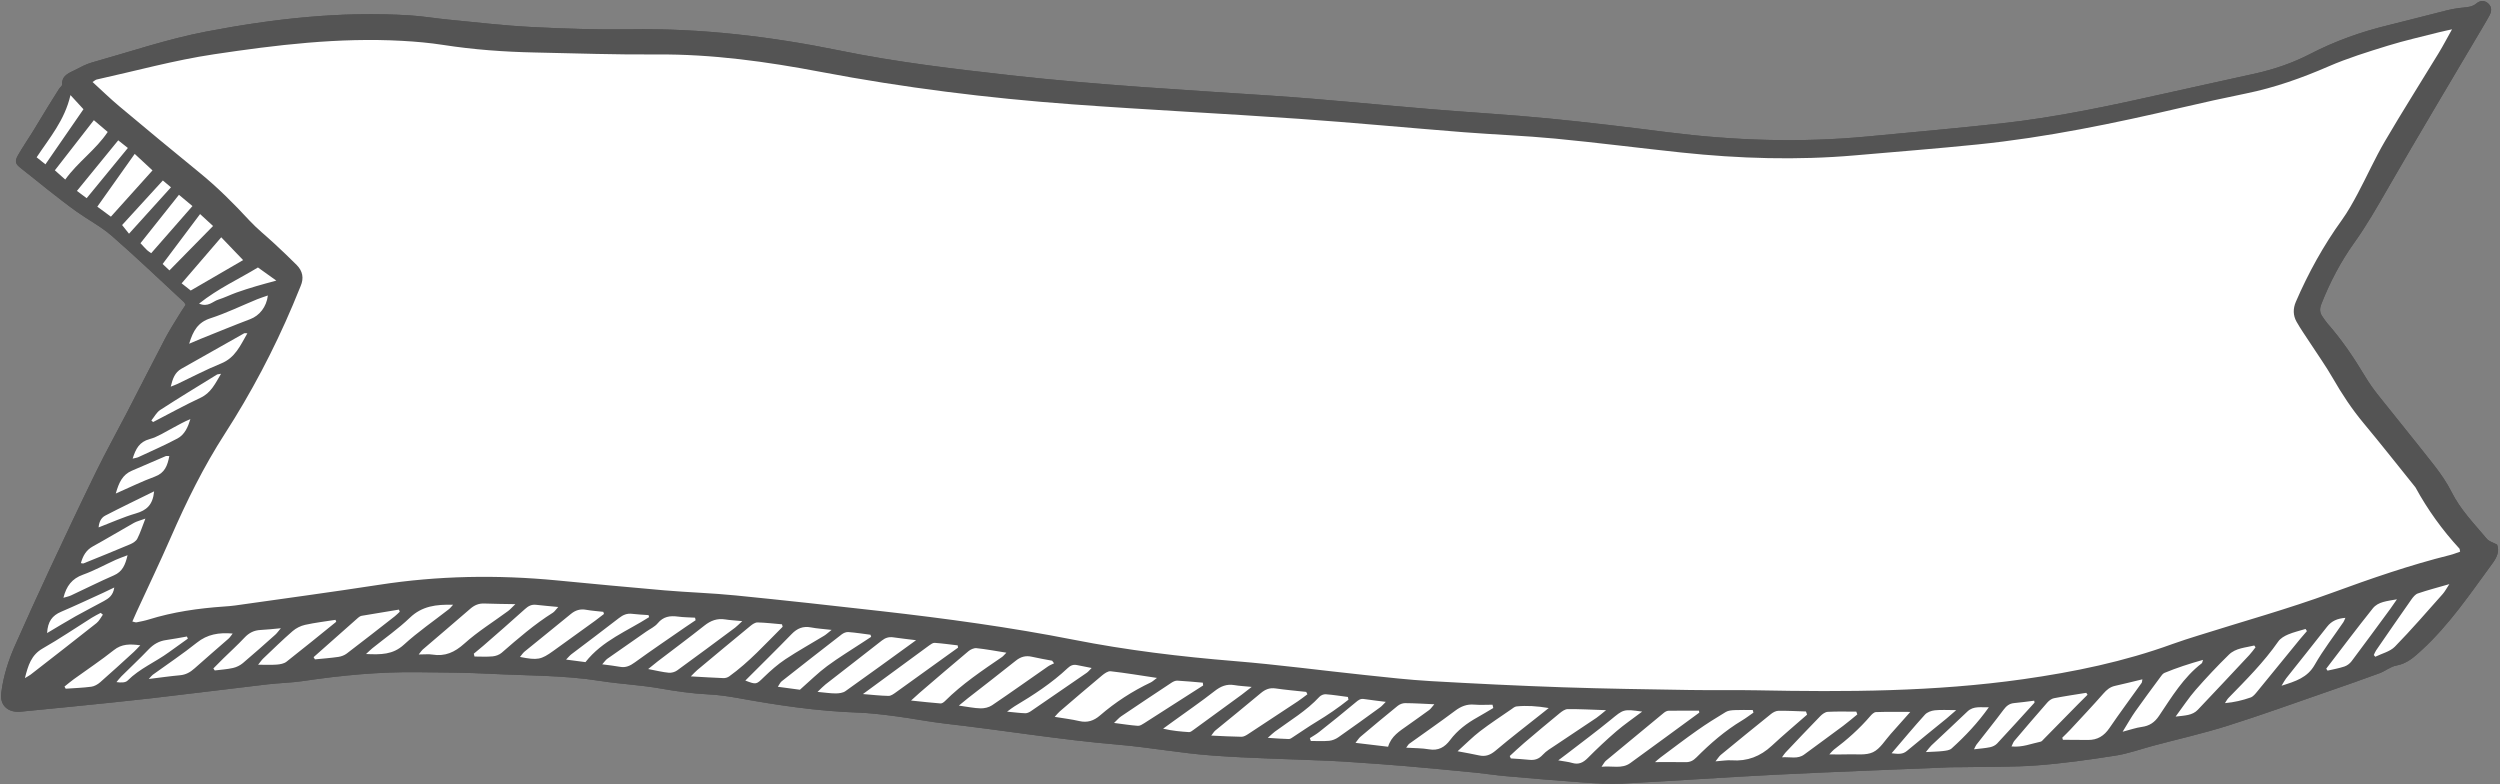 <?xml version="1.0" encoding="UTF-8" standalone="no"?><svg xmlns="http://www.w3.org/2000/svg" xmlns:xlink="http://www.w3.org/1999/xlink" fill="#545454" height="154.2" preserveAspectRatio="xMidYMid meet" version="1" viewBox="-0.2 -0.2 491.7 154.2" width="491.7" zoomAndPan="magnify"><rect x="-0.2" y="-0.2" width="491.7" height="154.2" fill="#808080" stroke="none"/><g id="change1_1"><path d="M36.309,59.753c-0.163-0.279-0.207-0.421-0.302-0.508c-4.718-4.363-9.358-8.816-14.201-13.037 c-2.127-1.854-4.7-3.189-7.013-4.841c-1.976-1.412-3.88-2.926-5.794-4.423 c-1.701-1.33-3.353-2.722-5.063-4.04c-1.084-0.835-1.305-1.322-0.605-2.557 c0.9-1.586,1.944-3.089,2.904-4.642c1.063-1.721,2.096-3.462,3.152-5.188 c0.669-1.093,1.353-2.177,2.042-3.258c0.18-0.283,0.591-0.545,0.58-0.804 c-0.079-1.876,1.409-2.305,2.647-2.938c1.023-0.523,2.053-1.096,3.148-1.404 c7.496-2.106,14.915-4.639,22.538-6.101c13.186-2.528,26.531-4.041,40.018-3.193 c2.564,0.161,5.11,0.595,7.671,0.841c5.392,0.518,10.779,1.164,16.184,1.443 c6.493,0.336,13.006,0.553,19.505,0.451c13.965-0.22,27.704,1.414,41.361,4.209 c11.092,2.27,22.338,3.587,33.583,4.849c17.042,1.912,34.157,2.867,51.261,4.004 c10.543,0.701,21.06,1.8,31.593,2.673c7.562,0.627,15.142,1.056,22.693,1.79 c7.819,0.76,15.622,1.708,23.415,2.703c13.088,1.671,26.194,2.11,39.339,0.871 c8.767-0.826,17.54-1.616,26.293-2.57c11.062-1.205,21.924-3.557,32.767-5.992 c5.749-1.291,11.51-2.532,17.262-3.812c3.785-0.843,7.428-2.083,10.882-3.872 c4.897-2.536,10.054-4.368,15.413-5.665c3.818-0.924,7.61-1.956,11.424-2.896 c1.114-0.274,2.259-0.465,3.401-0.569c0.894-0.081,1.705-0.175,2.441-0.794 c0.751-0.631,1.639-0.679,2.39,0.053c0.679,0.661,0.621,1.468,0.214,2.249 c-0.375,0.72-0.794,1.418-1.207,2.118c-6.3,10.673-12.676,21.301-18.861,32.04 c-2.062,3.581-4.085,7.144-6.502,10.521c-2.675,3.737-4.835,7.832-6.526,12.145 c-0.36,0.919-0.335,1.697,0.238,2.477c0.321,0.437,0.598,0.91,0.955,1.315 c2.832,3.217,5.211,6.751,7.412,10.419c0.765,1.275,1.629,2.501,2.553,3.667 c3.66,4.618,7.401,9.171,11.025,13.817c1.284,1.647,2.498,3.398,3.431,5.259 c1.763,3.516,4.479,6.273,6.949,9.227c0.432,0.516,1.244,0.714,2.002,1.124 c0.536,1.327-0.087,2.576-0.879,3.656c-4.362,5.952-8.494,12.097-13.983,17.132 c-1.451,1.331-2.85,2.621-4.944,2.998c-1.156,0.208-2.174,1.091-3.312,1.51 c-3.426,1.263-6.875,2.467-10.327,3.66c-6.529,2.256-13.026,4.615-19.612,6.687 c-4.775,1.503-9.674,2.61-14.517,3.899c-2.485,0.662-4.932,1.561-7.459,1.956 c-5.143,0.804-10.314,1.538-15.501,1.925c-4.922,0.367-9.881,0.256-14.823,0.352 c-0.745,0.014-1.491-0.01-2.235,0.021c-11.438,0.477-22.879,0.891-34.312,1.462 c-10.012,0.499-20.012,1.223-30.023,1.741c-2.626,0.136-5.279-0.037-7.91-0.221 c-5.064-0.353-10.122-0.796-15.178-1.242c-1.955-0.172-3.897-0.487-5.851-0.679 c-4.58-0.451-9.162-0.889-13.746-1.288c-3.171-0.276-6.347-0.486-9.522-0.711 c-1.824-0.129-3.648-0.256-5.474-0.336c-7.715-0.338-15.444-0.473-23.141-1.042 c-6.208-0.459-12.363-1.614-18.569-2.14c-11.346-0.961-22.573-2.846-33.877-4.127 c-3.226-0.365-6.419-1.016-9.64-1.438c-2.549-0.334-5.114-0.653-7.68-0.743 c-7.879-0.276-15.64-1.434-23.378-2.839c-1.928-0.35-3.884-0.636-5.837-0.731 c-3.258-0.158-6.454-0.628-9.665-1.19c-3.863-0.676-7.812-0.848-11.688-1.463 c-7.124-1.13-14.318-1.026-21.484-1.395c-4.8-0.248-9.613-0.27-14.421-0.324 c-7.534-0.084-15.009,0.616-22.456,1.734c-2.338,0.351-4.722,0.384-7.073,0.659 c-7.669,0.898-15.329,1.872-23,2.757c-5.178,0.597-10.368,1.099-15.553,1.632 c-3.032,0.312-6.066,0.602-9.1,0.898c-0.539,0.052-1.082,0.135-1.619,0.109 c-2.099-0.101-3.356-1.536-3.1-3.636c0.405-3.321,1.418-6.485,2.772-9.527 c2.23-5.011,4.49-10.01,6.813-14.979c2.983-6.382,5.986-12.756,9.085-19.083 c1.936-3.952,4.079-7.803,6.104-11.711c2.493-4.81,4.937-9.646,7.451-14.445 c0.815-1.556,1.771-3.039,2.682-4.543C35.39,61.123,35.884,60.406,36.309,59.753z M25.832,122.04 c0.446,0.096,0.648,0.202,0.823,0.167c0.796-0.159,1.599-0.309,2.372-0.55 c4.818-1.499,9.771-2.208,14.787-2.558c0.743-0.052,1.489-0.103,2.226-0.208 c9.455-1.345,18.922-2.615,28.36-4.074c11.591-1.792,23.201-1.98,34.855-0.867 c7.08,0.676,14.16,1.363,21.246,1.966c4.657,0.397,9.339,0.535,13.988,0.998 c9.572,0.954,19.135,2.007,28.693,3.096c12.657,1.442,25.276,3.154,37.784,5.618 c10.448,2.059,20.997,3.327,31.613,4.197c8.571,0.702,17.105,1.839,25.66,2.742 c4.309,0.455,8.621,0.949,12.944,1.197c8.656,0.496,17.318,0.92,25.982,1.216 c8.326,0.285,16.659,0.396,24.99,0.533c4.403,0.072,8.809-0.027,13.211,0.06 c17.49,0.347,34.947,0.287,52.334-2.181c10.035-1.424,19.878-3.458,29.41-6.931 c1.654-0.603,3.339-1.122,5.018-1.653c8.785-2.777,17.683-5.24,26.325-8.406 c7.647-2.801,15.307-5.459,23.205-7.428c0.69-0.172,1.355-0.449,1.998-0.666 c-0.078-0.361-0.063-0.528-0.139-0.611c-3.369-3.649-6.246-7.651-8.627-12.009 c-0.032-0.059-0.078-0.111-0.121-0.163c-3.356-4.167-6.662-8.375-10.087-12.485 c-2.311-2.773-4.277-5.749-6.07-8.874c-1.377-2.4-2.996-4.661-4.505-6.985 c-0.883-1.36-1.825-2.688-2.62-4.098c-0.699-1.241-0.713-2.588-0.136-3.921 c2.453-5.676,5.423-11.053,9.044-16.078c1.18-1.638,2.171-3.426,3.123-5.212 c1.817-3.406,3.394-6.947,5.34-10.273c3.421-5.846,7.056-11.566,10.578-17.354 c0.856-1.406,1.618-2.869,2.629-4.673c-1.169,0.262-1.885,0.402-2.591,0.584 c-3.346,0.86-6.726,1.611-10.023,2.631c-3.939,1.219-7.906,2.441-11.68,4.08 c-5.245,2.278-10.573,4.171-16.179,5.313c-4.247,0.865-8.482,1.801-12.703,2.785 c-13.269,3.095-26.598,5.87-40.171,7.253c-8.02,0.817-16.059,1.443-24.091,2.143 c-11.382,0.993-22.746,0.643-34.09-0.557c-8.286-0.877-16.552-1.944-24.845-2.739 c-6-0.575-12.033-0.788-18.044-1.26c-10.807-0.849-21.6-1.883-32.413-2.637 c-14.868-1.037-29.759-1.758-44.623-2.851c-16.564-1.217-33.037-3.266-49.361-6.37 c-10.67-2.029-21.374-3.515-32.279-3.433c-7.992,0.06-15.988-0.219-23.981-0.387 C98.957,10,92.95,9.568,86.976,8.639c-2.671-0.415-5.38-0.653-8.081-0.803 c-12.455-0.692-24.786,0.808-37.041,2.645c-7.752,1.162-15.363,3.266-23.034,4.96 c-0.223,0.049-0.414,0.241-0.819,0.487c1.832,1.671,3.474,3.277,5.23,4.747 c5.243,4.393,10.505,8.764,15.811,13.082c3.533,2.875,6.731,6.077,9.82,9.414 c1.51,1.632,3.28,3.022,4.91,4.545c1.483,1.385,2.967,2.772,4.394,4.215 c1.156,1.169,1.441,2.559,0.774,4.113c-0.535,1.245-1.021,2.51-1.549,3.757 c-3.736,8.818-8.187,17.274-13.369,25.312c-4.167,6.464-7.535,13.298-10.601,20.32 c-2.166,4.96-4.511,9.842-6.773,14.761C26.378,120.777,26.127,121.368,25.832,122.04z M227.353,133.134 c-3.286-0.491-6.188-0.981-9.109-1.31c-0.534-0.06-1.222,0.434-1.703,0.835 c-2.801,2.333-5.565,4.712-8.333,7.085c-0.277,0.237-0.501,0.536-0.973,1.047 c1.804,0.301,3.335,0.478,4.825,0.826c1.601,0.374,2.871-0.049,4.089-1.101 c3.03-2.617,6.37-4.777,9.989-6.5C226.468,133.86,226.74,133.585,227.353,133.134z M153.731,123.074c-0.043-0.162-0.085-0.324-0.128-0.486c-1.603-0.135-3.204-0.329-4.809-0.367 c-0.46-0.011-0.995,0.351-1.387,0.673c-3.501,2.876-6.98,5.778-10.458,8.681 c-0.371,0.31-0.694,0.678-1.279,1.255c2.402,0.134,4.414,0.266,6.428,0.34 c0.371,0.014,0.816-0.121,1.118-0.338C147.134,130.018,150.342,126.449,153.731,123.074z M256.941,136.353c-0.077-0.157-0.154-0.315-0.232-0.472c-2.012-0.22-4.031-0.389-6.033-0.681 c-1.182-0.172-2.046,0.199-2.936,0.951c-2.941,2.484-5.95,4.889-8.923,7.336 c-0.225,0.185-0.375,0.46-0.793,0.986c2.207,0.097,4.083,0.214,5.961,0.234 c0.424,0.005,0.892-0.266,1.272-0.514c3.279-2.14,6.547-4.298,9.808-6.465 C255.711,137.301,256.317,136.813,256.941,136.353z M355.215,140.358 c-0.072-0.208-0.144-0.416-0.217-0.623c-1.804-0.056-3.608-0.158-5.41-0.136 c-0.487,0.006-1.046,0.293-1.443,0.611c-3.32,2.663-6.615,5.357-9.902,8.061 c-0.32,0.263-0.539,0.649-1.043,1.273c1.322-0.093,2.262-0.27,3.183-0.203 c3.073,0.225,5.637-0.771,7.884-2.858C350.529,144.382,352.895,142.395,355.215,140.358z M178.986,137.581c2.234,0.23,4.018,0.438,5.807,0.574c0.273,0.021,0.627-0.232,0.849-0.454 c3.376-3.366,7.315-5.999,11.223-8.674c0.247-0.169,0.436-0.423,0.873-0.857 c-2.164-0.342-4.014-0.696-5.881-0.89c-0.507-0.053-1.166,0.251-1.582,0.598 c-3.219,2.691-6.397,5.432-9.584,8.162C180.245,136.423,179.817,136.829,178.986,137.581z M405.404,144.892c0.042,0.137,0.085,0.273,0.127,0.41c1.65,0.011,3.3,0.017,4.95,0.033 c1.841,0.017,3.149-0.795,4.194-2.327c2.051-3.008,4.228-5.929,6.341-8.895 c0.096-0.134,0.078-0.349,0.148-0.703c-1.874,0.451-3.625,0.896-5.388,1.287 c-0.977,0.217-1.633,0.776-2.288,1.522c-2.133,2.429-4.356,4.777-6.554,7.148 C406.443,143.893,405.914,144.384,405.404,144.892z M296.738,148.496 c0.07,0.157,0.14,0.314,0.209,0.471c1.204,0.087,2.412,0.14,3.611,0.272 c1.088,0.119,1.916-0.153,2.691-1.009c0.668-0.737,1.585-1.259,2.426-1.825 c2.697-1.817,5.415-3.603,8.112-5.42c0.53-0.357,1.005-0.797,1.893-1.51 c-2.851-0.095-5.194-0.225-7.535-0.21c-0.531,0.003-1.125,0.431-1.577,0.8 c-2.359,1.931-4.692,3.894-7.013,5.871C298.591,146.759,297.676,147.641,296.738,148.496z M82.15,128.521c1.204,0,1.955-0.099,2.672,0.018c2.511,0.41,4.388-0.434,6.308-2.16 c2.647-2.379,5.722-4.281,8.602-6.403c0.39-0.287,0.711-0.668,1.428-1.352 c-2.371-0.044-4.242-0.05-6.111-0.125c-1.083-0.043-1.937,0.32-2.75,1.027 c-3.106,2.703-6.252,5.36-9.377,8.042C82.736,127.727,82.607,127.951,82.15,128.521z M188.385,138.576c1.758,0.239,3.021,0.517,4.289,0.543c0.748,0.015,1.626-0.188,2.237-0.601 c3.694-2.496,7.324-5.086,10.985-7.63c0.372-0.259,0.81-0.423,1.218-0.631 c-0.127-0.171-0.254-0.341-0.381-0.512c-1.321-0.253-2.651-0.464-3.96-0.771 c-1.217-0.286-2.205-0.018-3.188,0.771c-3.108,2.493-6.272,4.918-9.412,7.372 C189.707,137.48,189.256,137.863,188.385,138.576z M334.02,139.96 c-0.022-0.129-0.045-0.257-0.067-0.386c-2,0-4.001-0.017-6,0.018 c-0.303,0.005-0.65,0.194-0.896,0.396c-3.814,3.133-7.619,6.279-11.412,9.437 c-0.265,0.22-0.422,0.57-0.86,1.181c2.151-0.214,4.018,0.464,5.657-0.724 C324.982,146.594,329.496,143.27,334.02,139.96z M286.48,147.557 c1.754,0.335,2.993,0.537,4.215,0.815c1.301,0.297,2.264-0.097,3.295-0.97 c2.934-2.486,5.993-4.823,9.003-7.219c0.354-0.282,0.707-0.565,1.412-1.129 c-2.372-0.391-4.347-0.515-6.335-0.315c-0.367,0.037-0.72,0.352-1.051,0.58 c-2.056,1.423-4.153,2.792-6.136,4.311C289.457,144.723,288.188,146.02,286.48,147.557z M179.974,125.715c-1.677-0.208-3.088-0.36-4.49-0.565c-0.864-0.127-1.56,0.096-2.25,0.639 c-3.672,2.887-7.375,5.734-11.056,8.608c-0.456,0.356-0.85,0.79-1.587,1.483 c1.472,0.135,2.53,0.305,3.586,0.302c0.642-0.002,1.408-0.097,1.906-0.45 C170.648,132.496,175.167,129.195,179.974,125.715z M417.279,143.719 c1.567-0.407,2.639-0.798,3.744-0.944c1.516-0.201,2.537-0.873,3.412-2.173 c2.488-3.7,4.794-7.57,8.419-10.356c0.088-0.067,0.092-0.243,0.236-0.662 c-2.686,0.756-5.168,1.557-7.582,2.561c-0.341,0.142-0.598,0.54-0.836,0.863 c-1.649,2.234-3.31,4.459-4.909,6.728C418.959,140.877,418.279,142.105,417.279,143.719z M344.671,139.957c-0.048-0.17-0.096-0.34-0.144-0.509c-1.183,0-2.369-0.038-3.549,0.016 c-0.59,0.027-1.26,0.076-1.743,0.366c-1.912,1.148-3.805,2.338-5.629,3.622 c-2.435,1.714-4.802,3.527-7.192,5.306c-0.349,0.259-0.666,0.56-1.107,0.934 c2.147,0,4.08-0.024,6.013,0.011c0.874,0.016,1.488-0.288,2.121-0.923 c2.73-2.74,5.64-5.272,8.975-7.276C343.195,141.034,343.92,140.475,344.671,139.957z M127.28,131.388c1.674,0.315,2.849,0.613,4.041,0.725c0.535,0.051,1.208-0.128,1.644-0.444 c3.824-2.77,7.612-5.59,11.401-8.408c0.405-0.301,0.75-0.682,1.419-1.298 c-1.378-0.133-2.374-0.179-3.351-0.335c-1.577-0.252-2.854,0.228-4.098,1.215 c-3.012,2.392-6.104,4.683-9.16,7.02C128.651,130.264,128.146,130.69,127.28,131.388z M359.593,148.175c1.456,0,2.532,0.037,3.605-0.009c1.684-0.071,3.578,0.246,4.989-0.426 c1.417-0.675,2.363-2.35,3.496-3.604c1.207-1.335,2.392-2.689,3.839-4.319 c-2.51,0-4.638-0.04-6.762,0.037c-0.384,0.014-0.822,0.447-1.115,0.789 c-2.126,2.484-4.55,4.637-7.158,6.596C360.235,147.43,360.043,147.699,359.593,148.175z M136.612,121.787c-0.036-0.167-0.071-0.335-0.107-0.502c-1.122-0.066-2.252-0.065-3.362-0.214 c-1.561-0.209-2.878-0.021-3.979,1.307c-0.581,0.701-1.506,1.119-2.281,1.659 c-2.545,1.774-5.099,3.537-7.632,5.327c-0.33,0.233-0.563,0.605-1.006,1.095 c1.355,0.186,2.428,0.29,3.481,0.489c1.161,0.22,2.019-0.205,2.953-0.883 c3.275-2.375,6.629-4.642,9.955-6.946C135.287,122.668,135.952,122.231,136.612,121.787z M169.518,136.309c1.834,0.145,3.432,0.33,5.032,0.36c0.466,0.009,0.984-0.362,1.405-0.663 c3.46-2.469,6.902-4.963,10.35-7.449c0.64-0.462,1.284-0.919,1.926-1.379 c-0.027-0.15-0.054-0.3-0.082-0.449c-1.504-0.174-3.006-0.387-4.515-0.493 c-0.345-0.024-0.753,0.267-1.069,0.498C178.324,129.833,174.094,132.947,169.518,136.309z M157.128,135.459c1.992-1.75,3.568-3.331,5.341-4.643c2.279-1.687,4.716-3.158,7.086-4.722 c0.527-0.348,1.056-0.693,1.584-1.039c-0.042-0.138-0.083-0.276-0.125-0.414 c-1.454-0.185-2.905-0.416-4.366-0.527c-0.42-0.032-0.943,0.181-1.29,0.449 c-3.961,3.059-7.901,6.145-11.831,9.245c-0.274,0.216-0.419,0.594-0.74,1.068 C154.544,135.111,156.065,135.316,157.128,135.459z M236.435,134.618 c-0.021-0.183-0.043-0.367-0.064-0.55c-1.668-0.14-3.335-0.309-5.006-0.398 c-0.368-0.02-0.798,0.171-1.121,0.384c-3.327,2.196-6.643,4.408-9.946,6.638 c-0.418,0.282-0.75,0.692-1.39,1.296c1.788,0.229,3.236,0.464,4.693,0.568 c0.406,0.029,0.872-0.282,1.256-0.524c1.831-1.15,3.642-2.332,5.462-3.499 C232.356,137.227,234.396,135.923,236.435,134.618z M61.478,129.048c0.087,0.146,0.175,0.292,0.262,0.438 c1.539-0.155,3.083-0.265,4.612-0.487c0.574-0.083,1.193-0.316,1.651-0.665 c3.175-2.416,6.316-4.877,9.46-7.333c0.344-0.268,0.644-0.592,0.965-0.889 c-0.057-0.138-0.115-0.276-0.172-0.414c-2.437,0.401-4.875,0.795-7.308,1.215 c-0.252,0.044-0.512,0.206-0.709,0.38C67.313,123.87,64.396,126.46,61.478,129.048z M118.589,120.556c-0.044-0.141-0.087-0.282-0.131-0.423c-1.124-0.128-2.259-0.2-3.37-0.399 c-1.156-0.208-2.1,0.072-3.001,0.812c-3.026,2.489-6.087,4.935-9.121,7.414 c-0.326,0.267-0.559,0.648-0.896,1.048c3.472,0.682,4.13,0.557,6.562-1.193 c2.742-1.974,5.484-3.949,8.221-5.931C117.443,121.456,118.011,120.999,118.589,120.556z M410.378,136.444c-0.083-0.127-0.165-0.254-0.248-0.381c-2.122,0.345-4.252,0.653-6.361,1.064 c-0.476,0.093-0.971,0.47-1.305,0.85c-2.183,2.484-4.33,5-6.47,7.522 c-0.229,0.27-0.336,0.643-0.573,1.112c2.142,0.216,3.909-0.562,5.735-0.938 c0.229-0.047,0.423-0.315,0.61-0.505c2.268-2.303,4.53-4.612,6.797-6.915 C409.161,137.644,409.772,137.047,410.378,136.444z M481.539,114.685c-2.36,0.683-4.301,1.186-6.194,1.833 c-0.508,0.174-0.948,0.727-1.283,1.202c-2.331,3.316-4.629,6.655-6.928,9.994 c-0.192,0.278-0.306,0.61-0.456,0.917c0.099,0.113,0.197,0.227,0.296,0.34 c1.303-0.646,2.895-1.008,3.855-1.989c3.258-3.33,6.301-6.871,9.404-10.351 C480.655,116.157,480.951,115.571,481.539,114.685z M293.496,139.052 c-0.05-0.216-0.1-0.431-0.15-0.647c-1.204,0-2.414,0.078-3.611-0.02 c-1.438-0.118-2.581,0.337-3.728,1.197c-2.968,2.225-6.024,4.332-9.036,6.499 c-0.183,0.131-0.291,0.366-0.605,0.775c1.66,0.107,3.087,0.075,4.465,0.318 c1.856,0.327,3.12-0.41,4.169-1.813c1.443-1.931,3.328-3.331,5.414-4.495 C291.455,140.284,292.47,139.658,293.496,139.052z M228.556,143.116 c1.946,0.45,3.53,0.569,5.108,0.676c0.28,0.019,0.605-0.251,0.869-0.442 c3.168-2.301,6.33-4.611,9.489-6.924c0.528-0.387,1.036-0.803,1.961-1.524 c-1.459-0.147-2.446-0.19-3.412-0.356c-1.515-0.26-2.685,0.237-3.889,1.181 c-2.656,2.08-5.443,3.993-8.176,5.975C229.973,142.086,229.443,142.472,228.556,143.116z M92.987,128.368c0.046,0.186,0.093,0.373,0.139,0.559c1.191,0,2.388,0.078,3.569-0.032 c0.614-0.057,1.317-0.31,1.775-0.709c3.22-2.803,6.441-5.598,10.069-7.88 c0.341-0.214,0.573-0.601,1.055-1.124c-1.68-0.163-3.025-0.276-4.367-0.428 c-0.879-0.1-1.506,0.229-2.163,0.825c-2.706,2.456-5.476,4.842-8.228,7.248 C94.233,127.355,93.605,127.855,92.987,128.368z M272.81,146.67c0.607-2.086,2.259-3.063,3.79-4.157 c1.427-1.021,2.87-2.02,4.282-3.061c0.325-0.239,0.554-0.608,1.022-1.137 c-2.147-0.093-3.955-0.214-5.764-0.222c-0.487-0.002-1.065,0.23-1.45,0.541 c-2.465,1.993-4.894,4.031-7.317,6.074c-0.318,0.268-0.539,0.653-0.976,1.197 C268.686,146.179,270.676,146.416,272.81,146.67z M453.525,123.923 c-0.089-0.14-0.179-0.28-0.268-0.42c-1.148,0.352-2.331,0.62-3.432,1.084 c-0.716,0.302-1.502,0.756-1.929,1.37c-2.846,4.085-6.346,7.579-9.8,11.119 c-0.281,0.288-0.462,0.674-0.69,1.014c1.825-0.158,3.461-0.554,5.042-1.108 c0.515-0.181,0.939-0.729,1.314-1.185c2.837-3.449,5.649-6.918,8.474-10.377 C452.652,124.91,453.094,124.421,453.525,123.923z M427.696,140.738 c1.861-0.22,3.309-0.221,4.368-1.336c3.398-3.577,6.77-7.178,10.14-10.781 c0.441-0.471,0.812-1.007,1.215-1.513c-0.083-0.117-0.165-0.234-0.248-0.351 c-1.72,0.435-3.637,0.478-4.99,1.801c-2.269,2.217-4.447,4.538-6.537,6.925 C430.29,137.029,429.16,138.77,427.696,140.738z M47.619,50.956c-1.487-1.549-2.863-2.983-4.306-4.487 c-2.58,3-5.144,5.981-7.791,9.059c0.714,0.563,1.326,1.046,1.792,1.414 C40.887,54.866,44.249,52.914,47.619,50.956z M26.296,30.066c-2.536,3.577-4.902,6.915-7.358,10.379 c0.968,0.713,1.812,1.334,2.675,1.97c2.783-3.095,5.428-6.036,8.181-9.099 C28.619,32.224,27.541,31.223,26.296,30.066z M71.789,128.432c2.922,0.127,5.273,0.155,7.441-1.829 c2.784-2.547,5.931-4.699,8.914-7.03c0.232-0.181,0.405-0.436,0.763-0.828 c-3.312-0.089-6.096,0.246-8.495,2.546c-2.286,2.191-4.917,4.021-7.391,6.017 C72.679,127.583,72.371,127.898,71.789,128.432z M65.932,122.087c-0.048-0.126-0.097-0.252-0.145-0.378 c-1.995,0.316-4.008,0.549-5.977,0.985c-0.874,0.193-1.784,0.649-2.459,1.236 c-1.992,1.731-3.882,3.581-5.797,5.4c-0.311,0.295-0.549,0.667-0.987,1.207 c1.428,0,2.563,0.064,3.685-0.025c0.648-0.051,1.406-0.185,1.892-0.565 C59.44,127.369,62.676,124.716,65.932,122.087z M457.322,131.317c0.086,0.128,0.171,0.256,0.257,0.383 c1.11-0.261,2.243-0.452,3.32-0.812c0.528-0.176,1.065-0.58,1.402-1.028 c2.561-3.404,5.075-6.844,7.599-10.276c0.386-0.525,0.746-1.069,1.333-1.915 c-1.964,0.365-3.69,0.461-4.752,1.787C463.36,123.356,460.366,127.357,457.322,131.317z M29.055,133.343c2.311-0.282,4.224-0.56,6.146-0.733c1.147-0.103,2.022-0.596,2.858-1.346 c2.213-1.984,4.478-3.909,6.71-5.871c0.268-0.235,0.456-0.56,0.796-0.988 c-2.729-0.232-4.97,0.138-7.042,1.793c-2.792,2.231-5.78,4.217-8.678,6.316 C29.649,132.655,29.505,132.865,29.055,133.343z M265.014,137.415c-0.035-0.179-0.07-0.358-0.105-0.537 c-1.454-0.188-2.905-0.423-4.365-0.533c-0.404-0.03-0.957,0.201-1.236,0.502 c-2.552,2.761-5.775,4.652-8.761,6.849c-0.366,0.269-0.689,0.597-1.402,1.222 c1.66,0.103,2.903,0.211,4.147,0.235c0.291,0.006,0.603-0.248,0.877-0.426 c1.525-0.987,3.013-2.033,4.567-2.97C260.926,140.436,263.021,138.999,265.014,137.415z M146.39,133.652c2.211,0.846,2.148,0.781,3.667-0.688c1.308-1.264,2.691-2.491,4.201-3.494 c2.478-1.645,5.09-3.089,7.634-4.635c0.41-0.249,0.763-0.591,1.467-1.146 c-1.654-0.192-2.868-0.259-4.051-0.488c-1.553-0.3-2.717,0.178-3.807,1.303 C152.54,127.557,149.503,130.538,146.39,133.652z M365.096,140.312 c-0.066-0.183-0.131-0.365-0.197-0.548c-1.873,0-3.749-0.061-5.617,0.04 c-0.507,0.027-1.081,0.451-1.467,0.846c-2.308,2.362-4.572,4.766-6.845,7.163 c-0.201,0.211-0.352,0.47-0.689,0.928c1.677-0.097,3.091,0.402,4.368-0.541 c2.548-1.882,5.114-3.74,7.653-5.634C363.261,141.852,364.167,141.066,365.096,140.312z M37.005,67.407 c1.017-0.434,1.619-0.704,2.23-0.949c3.254-1.304,6.494-2.642,9.771-3.884 c1.822-0.691,3.202-2.384,3.477-4.659c-0.74,0.26-1.447,0.475-2.127,0.754 c-3.058,1.255-6.046,2.719-9.181,3.734C38.773,63.18,37.78,64.803,37.005,67.407z M322.785,139.758 c-3.719-0.52-3.665-0.454-6.173,1.599c-2.773,2.271-5.656,4.407-8.493,6.599 c-0.505,0.39-1.018,0.769-1.843,1.391c1.195,0.214,1.989,0.283,2.737,0.506 c1.268,0.377,2.155-0.051,3.059-0.96c1.811-1.822,3.686-3.59,5.634-5.265 C319.235,142.315,320.912,141.174,322.785,139.758z M12.482,134.833 c0.079,0.141,0.157,0.282,0.236,0.422c1.681-0.119,3.371-0.172,5.039-0.392 c0.612-0.081,1.263-0.454,1.741-0.871c2.24-1.957,4.429-3.974,6.628-5.977 c0.374-0.34,0.708-0.724,1.267-1.3c-2.059-0.268-3.643-0.288-5.199,0.949 c-2.536,2.016-5.246,3.814-7.873,5.717C13.688,133.839,13.094,134.348,12.482,134.833z M257.422,144.974 c0.063,0.186,0.127,0.373,0.19,0.559c1.202,0,2.412,0.077,3.604-0.032 c0.623-0.057,1.291-0.334,1.811-0.697c2.771-1.933,5.505-3.92,8.24-5.903 c0.332-0.241,0.596-0.575,1.089-1.061c-1.648-0.211-2.986-0.362-4.316-0.56 c-0.681-0.102-1.079,0.218-1.581,0.641c-2.369,2-4.799,3.93-7.227,5.86 C258.669,144.23,258.027,144.58,257.422,144.974z M33.381,75.845c0.582-0.233,0.943-0.356,1.286-0.518 c2.869-1.355,5.679-2.851,8.616-4.037c2.793-1.128,3.783-3.545,5.174-5.942 c-0.392,0-0.544-0.047-0.639,0.007c-4.118,2.319-8.233,4.645-12.346,6.973 C34.189,73.054,33.759,74.277,33.381,75.845z M197.872,139.765c1.493,0.142,2.538,0.285,3.586,0.316 c0.364,0.011,0.78-0.192,1.097-0.408c3.677-2.506,7.342-5.029,11.001-7.56 c0.281-0.195,0.497-0.484,0.95-0.935c-1.168-0.23-2.019-0.38-2.862-0.567 c-0.728-0.162-1.279,0.056-1.823,0.568c-3.162,2.979-6.78,5.33-10.494,7.547 C198.953,138.949,198.614,139.232,197.872,139.765z M399.951,137.994 c-0.02-0.127-0.041-0.255-0.061-0.382c-1.312,0.16-2.621,0.353-3.937,0.469 c-0.958,0.085-1.545,0.573-2.11,1.332c-1.727,2.322-3.55,4.573-5.326,6.859 c-0.151,0.194-0.234,0.441-0.471,0.9c1.218-0.149,2.214-0.21,3.18-0.414 c0.49-0.104,1.032-0.366,1.368-0.727C395.072,143.376,397.504,140.678,399.951,137.994z M127.47,121.178c-0.039-0.133-0.079-0.267-0.118-0.4c-1.074-0.079-2.153-0.115-3.219-0.25 c-1.017-0.129-1.789,0.203-2.593,0.83c-3.089,2.411-6.239,4.742-9.357,7.117 c-0.325,0.247-0.584,0.58-1.049,1.05c1.5,0.197,2.691,0.354,3.814,0.501 C118.281,125.768,123.193,123.916,127.47,121.178z M20.987,25.754c-0.986-0.839-1.836-1.562-2.726-2.318 c-2.615,3.361-5.11,6.568-7.672,9.862c0.744,0.662,1.324,1.177,2.044,1.818 C15.136,31.628,18.623,29.286,20.987,25.754z M29.537,49.599c2.707-3.091,5.349-6.108,8.117-9.269 c-0.967-0.807-1.759-1.467-2.657-2.217c-2.598,3.267-5.058,6.359-7.571,9.52 c0.484,0.514,0.878,0.962,1.306,1.374C28.962,49.23,29.251,49.393,29.537,49.599z M41.763,131.273 c0.094,0.131,0.187,0.261,0.281,0.392c1.197-0.152,2.412-0.223,3.584-0.487 c0.688-0.155,1.401-0.503,1.94-0.957c2.164-1.822,4.27-3.713,6.384-5.594 c0.316-0.281,0.559-0.643,1.091-1.265c-1.593,0.142-2.787,0.291-3.985,0.343 c-1.289,0.057-2.282,0.561-3.17,1.51c-1.334,1.425-2.786,2.739-4.182,4.106 C43.05,129.964,42.41,130.622,41.763,131.273z M448.536,134.671c2.792-0.888,5.084-1.584,6.524-4.12 c1.66-2.923,3.75-5.603,5.644-8.394c0.138-0.204,0.211-0.452,0.387-0.839 c-1.561,0.127-2.702,0.594-3.603,1.751c-2.656,3.409-5.372,6.771-8.054,10.159 C449.165,133.569,448.97,133.968,448.536,134.671z M28.396,101.794 c-1.068,0.394-1.708,0.539-2.255,0.848c-2.704,1.524-5.362,3.129-8.08,4.626 c-1.349,0.743-1.954,1.882-2.354,3.288c0.271,0.032,0.418,0.097,0.521,0.055 c3.068-1.244,6.14-2.478,9.188-3.769c0.529-0.224,1.138-0.604,1.385-1.08 C27.375,104.652,27.751,103.442,28.396,101.794z M390.968,138.899 c-1.478,0.087-3-0.334-4.233,0.855c-2.327,2.244-4.711,4.429-7.061,6.65 c-0.309,0.292-0.552,0.655-1.098,1.314c1.401-0.078,2.395-0.087,3.375-0.205 c0.581-0.07,1.291-0.145,1.687-0.502C386.333,144.581,388.817,141.946,390.968,138.899z M20.032,120.692c-0.143-0.118-0.286-0.236-0.429-0.354c-0.585,0.317-1.188,0.604-1.75,0.957 c-3.21,2.014-6.346,4.158-9.636,6.029c-2.264,1.287-2.878,3.309-3.519,5.848 c0.584-0.356,0.882-0.501,1.139-0.701c4.326-3.365,8.658-6.721,12.952-10.126 C19.311,121.931,19.622,121.249,20.032,120.692z M39.152,41.903c-2.519,3.356-4.899,6.528-7.366,9.817 c0.452,0.427,0.864,0.815,1.34,1.263c2.878-2.929,5.644-5.744,8.58-8.732 C40.798,43.417,40.024,42.705,39.152,41.903z M12.273,117.372c0.575-0.175,1.063-0.264,1.499-0.466 c2.813-1.309,5.585-2.71,8.429-3.945c1.694-0.735,2.239-2.062,2.687-3.961 c-0.977,0.379-1.669,0.61-2.33,0.91c-2.149,0.976-4.232,2.13-6.445,2.924 C13.965,113.605,12.858,115.055,12.273,117.372z M8.735,32.124c2.561-3.711,4.963-7.192,7.481-10.841 c-0.748-0.813-1.474-1.602-2.556-2.779c-1.143,4.989-4.143,8.432-6.655,12.233 C7.67,31.271,8.124,31.635,8.735,32.124z M371.835,147.954c1.327,0.16,2.187,0.236,3.024-0.467 c2.573-2.161,5.202-4.256,7.804-6.383c0.54-0.442,1.057-0.913,1.892-1.637 c-1.738,0-2.998-0.096-4.234,0.038c-0.673,0.073-1.487,0.37-1.923,0.851 C376.238,142.738,374.182,145.214,371.835,147.954z M50.534,52.405 c-3.844,2.333-7.834,4.124-11.582,7.113c1.79,0.765,2.704-0.451,3.782-0.787 c1.22-0.38,2.375-0.963,3.581-1.395c1.269-0.455,2.559-0.855,3.851-1.243 c1.183-0.355,2.38-0.663,3.979-1.104C52.758,53.996,51.734,53.264,50.534,52.405z M36.745,125.41 c-0.06-0.141-0.121-0.281-0.181-0.422c-1.362,0.235-2.72,0.507-4.089,0.696 c-1.402,0.194-2.492,0.834-3.47,1.861c-1.718,1.805-3.546,3.505-5.316,5.262 c-0.356,0.354-0.656,0.765-0.982,1.149c0.863,0.125,1.75,0.138,2.187-0.299 c2.378-2.379,5.494-3.646,8.149-5.593C34.267,127.167,35.51,126.294,36.745,125.41z M16.845,38.78 c2.781-3.389,5.379-6.556,8.104-9.877c-0.8-0.634-1.442-1.144-1.896-1.504 c-2.787,3.414-5.411,6.628-8.123,9.95C15.518,37.789,16.094,38.219,16.845,38.78z M33.101,89.504 c-0.34,0-0.55-0.058-0.707,0.009c-2.228,0.947-4.446,1.916-6.671,2.871 c-1.837,0.788-2.551,2.343-3.151,4.484c2.785-1.222,5.187-2.412,7.689-3.329 C32.225,92.819,32.741,91.358,33.101,89.504z M29.57,82.501c0.115,0.102,0.229,0.205,0.344,0.307 c3.1-1.6,6.157-3.292,9.315-4.768c2.068-0.966,2.891-2.772,4.046-4.724 c-0.46,0.087-0.669,0.073-0.813,0.162c-3.727,2.299-7.472,4.57-11.146,6.95 C30.59,80.899,30.144,81.799,29.57,82.501z M22.278,115.347c-0.957,0.459-1.554,0.757-2.161,1.033 c-2.76,1.256-5.504,2.552-8.292,3.741c-1.75,0.746-2.627,1.9-2.764,4.19 c1.93-1.141,3.763-2.266,5.635-3.32c1.821-1.025,3.692-1.959,5.522-2.968 C21.146,117.513,22.053,116.943,22.278,115.347z M25.174,45.766c2.903-3.21,5.518-6.101,8.255-9.128 c-0.515-0.433-1.049-0.881-1.6-1.344c-2.767,3.027-5.389,5.896-8.014,8.767 C24.266,44.626,24.679,45.145,25.174,45.766z M25.888,90.004c0.528-0.136,0.855-0.168,1.136-0.3 c2.573-1.202,5.184-2.334,7.686-3.668c1.428-0.761,2.059-2.259,2.537-3.805 c-1.246,0.49-2.34,1.148-3.47,1.737c-1.496,0.78-2.952,1.761-4.55,2.193 C27.203,86.708,26.499,88.064,25.888,90.004z M30.111,96.437c-3.377,1.666-6.525,3.17-9.62,4.778 c-0.842,0.438-1.22,1.332-1.295,2.317c2.526-0.967,4.872-2.037,7.322-2.749 C28.575,100.185,29.865,99.154,30.111,96.437z M25.832,122.04c0.296-0.672,0.546-1.263,0.814-1.846 c2.262-4.918,4.607-9.8,6.773-14.761c3.066-7.023,6.434-13.856,10.601-20.32 c5.182-8.037,9.633-16.494,13.369-25.312c0.528-1.247,1.015-2.512,1.549-3.757 c0.667-1.554,0.382-2.944-0.774-4.113c-1.426-1.443-2.91-2.83-4.394-4.215 c-1.63-1.523-3.4-2.913-4.91-4.545c-3.089-3.337-6.287-6.539-9.82-9.414 c-5.305-4.318-10.567-8.689-15.811-13.082c-1.755-1.471-3.397-3.077-5.23-4.747 c0.405-0.246,0.596-0.438,0.819-0.487c7.671-1.694,15.282-3.798,23.034-4.96 c12.255-1.836,24.587-3.337,37.041-2.645c2.701,0.15,5.41,0.388,8.081,0.803 c5.974,0.929,11.982,1.361,18.015,1.487c7.993,0.168,15.989,0.446,23.981,0.387 c10.905-0.081,21.609,1.405,32.279,3.433c16.325,3.104,32.798,5.153,49.361,6.37 c14.864,1.092,29.755,1.813,44.623,2.851c10.813,0.754,21.606,1.788,32.413,2.637 c6.011,0.472,12.044,0.685,18.044,1.26c8.293,0.795,16.559,1.863,24.845,2.739 c11.344,1.2,22.708,1.55,34.09,0.557c8.032-0.701,16.071-1.326,24.091-2.143 c13.572-1.383,26.902-4.158,40.171-7.253c4.221-0.985,8.456-1.92,12.703-2.785 c5.606-1.141,10.934-3.035,16.179-5.313c3.773-1.639,7.74-2.861,11.68-4.08 c3.297-1.02,6.677-1.77,10.023-2.631c0.705-0.181,1.421-0.322,2.591-0.584 c-1.011,1.804-1.774,3.267-2.629,4.673c-3.522,5.787-7.157,11.508-10.578,17.354 c-1.947,3.327-3.524,6.868-5.34,10.273c-0.953,1.786-1.943,3.574-3.123,5.212 c-3.621,5.025-6.591,10.402-9.044,16.078c-0.576,1.333-0.563,2.68,0.136,3.921 c0.795,1.41,1.737,2.738,2.62,4.098c1.509,2.325,3.128,4.585,4.505,6.985 c1.793,3.126,3.758,6.101,6.07,8.874c3.425,4.11,6.731,8.318,10.087,12.485 c0.042,0.053,0.088,0.105,0.121,0.163c2.382,4.358,5.259,8.359,8.627,12.009 c0.077,0.083,0.061,0.25,0.139,0.611c-0.644,0.217-1.308,0.494-1.998,0.666 c-7.899,1.969-15.559,4.627-23.205,7.428c-8.642,3.166-17.54,5.629-26.325,8.406 c-1.679,0.531-3.364,1.051-5.018,1.653c-9.531,3.472-19.374,5.506-29.41,6.931 c-17.388,2.468-34.844,2.528-52.334,2.181c-4.402-0.087-8.808,0.012-13.211-0.06 c-8.331-0.137-16.663-0.248-24.99-0.533c-8.665-0.296-17.327-0.719-25.982-1.216 c-4.323-0.248-8.635-0.742-12.944-1.197c-8.555-0.903-17.089-2.04-25.66-2.742 c-10.616-0.869-21.165-2.138-31.613-4.197c-12.508-2.465-25.127-4.176-37.784-5.618 c-9.558-1.089-19.121-2.142-28.693-3.096c-4.65-0.463-9.331-0.601-13.988-0.998 c-7.086-0.604-14.166-1.29-21.246-1.966c-11.654-1.113-23.264-0.925-34.855,0.867 c-9.438,1.459-18.904,2.729-28.36,4.074c-0.737,0.105-1.482,0.156-2.226,0.208 c-5.016,0.35-9.968,1.058-14.787,2.558c-0.773,0.241-1.576,0.391-2.372,0.55 C26.48,122.242,26.277,122.136,25.832,122.04z M218.245,131.823c-0.534-0.06-1.222,0.434-1.703,0.835 c-2.801,2.333-5.565,4.712-8.333,7.085c-0.277,0.237-0.501,0.536-0.973,1.047 c1.804,0.301,3.335,0.478,4.825,0.826c1.601,0.374,2.871-0.049,4.089-1.101 c3.03-2.617,6.37-4.777,9.989-6.5c0.329-0.157,0.602-0.432,1.214-0.883 C224.067,132.643,221.165,132.153,218.245,131.823z M153.603,122.588 c-1.603-0.135-3.204-0.329-4.809-0.367c-0.46-0.011-0.995,0.351-1.387,0.673 c-3.501,2.876-6.98,5.778-10.458,8.681c-0.371,0.31-0.694,0.678-1.279,1.255 c2.402,0.134,4.414,0.266,6.428,0.34c0.371,0.014,0.816-0.121,1.118-0.338 c3.917-2.814,7.125-6.382,10.514-9.758C153.688,122.912,153.645,122.75,153.603,122.588z M256.709,135.881c-2.012-0.22-4.031-0.389-6.033-0.681c-1.182-0.172-2.046,0.199-2.936,0.951 c-2.941,2.484-5.95,4.889-8.923,7.336c-0.225,0.185-0.375,0.46-0.793,0.986 c2.207,0.097,4.083,0.214,5.961,0.234c0.424,0.005,0.892-0.266,1.272-0.514 c3.279-2.14,6.547-4.298,9.808-6.465c0.645-0.428,1.251-0.916,1.875-1.376 C256.864,136.196,256.786,136.038,256.709,135.881z M354.999,139.735 c-1.804-0.056-3.608-0.158-5.41-0.136c-0.487,0.006-1.046,0.293-1.443,0.611 c-3.32,2.663-6.615,5.357-9.902,8.061c-0.32,0.263-0.539,0.649-1.043,1.273 c1.322-0.093,2.262-0.27,3.183-0.203c3.073,0.225,5.637-0.771,7.884-2.858 c2.261-2.1,4.628-4.087,6.948-6.124C355.143,140.15,355.071,139.942,354.999,139.735z M184.793,138.155c0.273,0.021,0.627-0.232,0.849-0.454c3.376-3.366,7.315-5.999,11.223-8.674 c0.247-0.169,0.436-0.423,0.873-0.857c-2.164-0.342-4.014-0.696-5.881-0.89 c-0.507-0.053-1.166,0.251-1.582,0.598c-3.219,2.691-6.397,5.432-9.584,8.162 c-0.447,0.383-0.875,0.789-1.706,1.541C181.22,137.812,183.004,138.019,184.793,138.155z M405.531,145.302c1.65,0.011,3.3,0.017,4.95,0.033c1.841,0.017,3.149-0.795,4.194-2.327 c2.051-3.008,4.228-5.929,6.341-8.895c0.096-0.134,0.078-0.349,0.148-0.703 c-1.874,0.451-3.625,0.896-5.388,1.287c-0.977,0.217-1.633,0.776-2.288,1.522 c-2.133,2.429-4.356,4.777-6.554,7.148c-0.489,0.527-1.018,1.018-1.528,1.526 C405.446,145.029,405.489,145.166,405.531,145.302z M296.947,148.967 c1.204,0.087,2.412,0.14,3.611,0.272c1.088,0.119,1.916-0.153,2.691-1.009 c0.668-0.737,1.585-1.259,2.426-1.825c2.697-1.817,5.415-3.603,8.112-5.42 c0.53-0.357,1.005-0.797,1.893-1.51c-2.851-0.095-5.194-0.225-7.535-0.21 c-0.531,0.003-1.125,0.431-1.577,0.8c-2.359,1.931-4.692,3.894-7.013,5.871 c-0.966,0.822-1.88,1.704-2.818,2.559C296.808,148.653,296.878,148.81,296.947,148.967z M84.822,128.539c2.511,0.41,4.388-0.434,6.308-2.16c2.647-2.379,5.722-4.281,8.602-6.403 c0.39-0.287,0.711-0.668,1.428-1.352c-2.371-0.044-4.242-0.05-6.111-0.125 c-1.083-0.043-1.937,0.32-2.75,1.027c-3.106,2.703-6.252,5.36-9.377,8.042 c-0.185,0.159-0.314,0.383-0.771,0.952C83.354,128.521,84.106,128.422,84.822,128.539z M192.674,139.119c0.748,0.015,1.626-0.188,2.237-0.601c3.694-2.496,7.324-5.086,10.985-7.63 c0.372-0.259,0.81-0.423,1.218-0.631c-0.127-0.171-0.254-0.341-0.381-0.512 c-1.321-0.253-2.651-0.464-3.96-0.771c-1.217-0.286-2.205-0.018-3.188,0.771 c-3.108,2.493-6.272,4.918-9.412,7.372c-0.466,0.364-0.917,0.747-1.788,1.46 C190.143,138.815,191.406,139.093,192.674,139.119z M333.953,139.575c-2,0-4.001-0.017-6,0.018 c-0.303,0.005-0.65,0.194-0.896,0.396c-3.814,3.133-7.619,6.279-11.412,9.437 c-0.265,0.22-0.422,0.57-0.86,1.181c2.151-0.214,4.018,0.464,5.657-0.724 c4.539-3.289,9.054-6.613,13.578-9.923C333.998,139.832,333.975,139.703,333.953,139.575z M290.695,148.372c1.301,0.297,2.264-0.097,3.295-0.97c2.934-2.486,5.993-4.823,9.003-7.219 c0.354-0.282,0.707-0.565,1.412-1.129c-2.372-0.391-4.347-0.515-6.335-0.315 c-0.367,0.037-0.72,0.352-1.051,0.58c-2.056,1.423-4.153,2.792-6.136,4.311 c-1.426,1.092-2.696,2.389-4.404,3.926C288.234,147.892,289.474,148.094,290.695,148.372z M175.484,125.15c-0.864-0.127-1.56,0.096-2.25,0.639c-3.672,2.887-7.375,5.734-11.056,8.608 c-0.456,0.356-0.85,0.79-1.587,1.483c1.472,0.135,2.53,0.305,3.586,0.302 c0.642-0.002,1.408-0.097,1.906-0.45c4.566-3.235,9.085-6.536,13.892-10.016 C178.297,125.507,176.886,125.356,175.484,125.15z M421.022,142.775 c1.516-0.201,2.537-0.873,3.412-2.173c2.488-3.7,4.794-7.57,8.419-10.356 c0.088-0.067,0.092-0.243,0.236-0.662c-2.686,0.756-5.168,1.557-7.582,2.561 c-0.341,0.142-0.598,0.54-0.836,0.863c-1.649,2.234-3.31,4.459-4.909,6.728 c-0.803,1.141-1.484,2.368-2.484,3.983C418.846,143.313,419.918,142.921,421.022,142.775z M344.526,139.448c-1.183,0-2.369-0.038-3.549,0.016c-0.59,0.027-1.26,0.076-1.743,0.366 c-1.912,1.148-3.805,2.338-5.629,3.622c-2.435,1.714-4.802,3.527-7.192,5.306 c-0.349,0.259-0.666,0.56-1.107,0.934c2.147,0,4.08-0.024,6.013,0.011 c0.874,0.016,1.488-0.288,2.121-0.923c2.73-2.74,5.64-5.272,8.975-7.276 c0.78-0.469,1.505-1.028,2.255-1.545C344.623,139.788,344.574,139.618,344.526,139.448z M131.321,132.113c0.535,0.051,1.208-0.128,1.644-0.444c3.824-2.77,7.612-5.59,11.401-8.408 c0.405-0.301,0.75-0.682,1.419-1.298c-1.378-0.133-2.374-0.179-3.351-0.335 c-1.577-0.252-2.854,0.228-4.098,1.215c-3.012,2.392-6.104,4.683-9.16,7.02 c-0.525,0.401-1.03,0.827-1.895,1.525C128.954,131.703,130.129,132.001,131.321,132.113z M363.197,148.167 c1.684-0.071,3.578,0.246,4.989-0.426c1.417-0.675,2.363-2.35,3.496-3.604 c1.207-1.335,2.392-2.689,3.839-4.319c-2.51,0-4.638-0.04-6.762,0.037 c-0.384,0.014-0.822,0.447-1.115,0.789c-2.126,2.484-4.55,4.637-7.158,6.596 c-0.252,0.19-0.444,0.459-0.895,0.935C361.048,148.175,362.125,148.212,363.197,148.167z M136.505,121.285c-1.122-0.066-2.252-0.065-3.362-0.214c-1.561-0.209-2.878-0.021-3.979,1.307 c-0.581,0.701-1.506,1.119-2.281,1.659c-2.545,1.774-5.099,3.537-7.632,5.327 c-0.33,0.233-0.563,0.605-1.006,1.095c1.355,0.186,2.428,0.29,3.481,0.489 c1.161,0.22,2.019-0.205,2.953-0.883c3.275-2.375,6.629-4.642,9.955-6.946 c0.654-0.453,1.319-0.89,1.979-1.334C136.576,121.619,136.541,121.452,136.505,121.285z M174.55,136.669c0.466,0.009,0.984-0.362,1.405-0.663c3.46-2.469,6.902-4.963,10.35-7.449 c0.64-0.462,1.284-0.919,1.926-1.379c-0.027-0.15-0.054-0.3-0.082-0.449 c-1.504-0.174-3.006-0.387-4.515-0.493c-0.345-0.024-0.753,0.267-1.069,0.498 c-4.241,3.098-8.472,6.212-13.047,9.574C171.352,136.454,172.949,136.639,174.55,136.669z M162.469,130.815c2.279-1.687,4.716-3.158,7.086-4.722c0.527-0.348,1.056-0.693,1.584-1.039 c-0.042-0.138-0.083-0.276-0.125-0.414c-1.454-0.185-2.905-0.416-4.366-0.527 c-0.42-0.032-0.943,0.181-1.29,0.449c-3.961,3.059-7.901,6.145-11.831,9.245 c-0.274,0.216-0.419,0.594-0.74,1.068c1.756,0.236,3.277,0.44,4.34,0.583 C159.121,133.708,160.696,132.128,162.469,130.815z M236.371,134.068 c-1.668-0.14-3.335-0.309-5.006-0.398c-0.368-0.02-0.798,0.171-1.121,0.384 c-3.327,2.196-6.643,4.408-9.946,6.638c-0.418,0.282-0.75,0.692-1.39,1.296 c1.788,0.229,3.236,0.464,4.693,0.568c0.406,0.029,0.872-0.282,1.256-0.524 c1.831-1.15,3.642-2.332,5.462-3.499c2.038-1.307,4.078-2.611,6.117-3.916 C236.414,134.435,236.393,134.251,236.371,134.068z M61.74,129.486 c1.539-0.155,3.083-0.265,4.612-0.487c0.574-0.083,1.193-0.316,1.651-0.665 c3.175-2.416,6.316-4.877,9.46-7.333c0.344-0.268,0.644-0.592,0.965-0.889 c-0.057-0.138-0.115-0.276-0.172-0.414c-2.437,0.401-4.875,0.795-7.308,1.215 c-0.252,0.044-0.512,0.206-0.709,0.38c-2.926,2.579-5.842,5.169-8.761,7.756 C61.565,129.194,61.653,129.34,61.74,129.486z M118.458,120.133 c-1.124-0.128-2.259-0.2-3.37-0.399c-1.156-0.208-2.1,0.072-3.001,0.812 c-3.026,2.489-6.087,4.935-9.121,7.414c-0.326,0.267-0.559,0.648-0.896,1.048 c3.472,0.682,4.13,0.557,6.562-1.193c2.742-1.974,5.484-3.949,8.221-5.931 c0.59-0.427,1.158-0.884,1.736-1.328C118.546,120.415,118.502,120.274,118.458,120.133z M410.13,136.063c-2.122,0.345-4.252,0.653-6.361,1.064c-0.476,0.093-0.971,0.47-1.305,0.85 c-2.183,2.484-4.33,5-6.47,7.522c-0.229,0.27-0.336,0.643-0.573,1.112 c2.142,0.216,3.909-0.562,5.735-0.938c0.229-0.047,0.423-0.315,0.61-0.505 c2.268-2.303,4.53-4.612,6.797-6.915c0.599-0.609,1.21-1.206,1.815-1.808 C410.295,136.317,410.212,136.19,410.13,136.063z M475.345,116.517 c-0.508,0.174-0.948,0.727-1.283,1.202c-2.331,3.316-4.629,6.655-6.928,9.994 c-0.192,0.278-0.306,0.61-0.456,0.917c0.099,0.113,0.197,0.227,0.296,0.34 c1.303-0.646,2.895-1.008,3.855-1.989c3.258-3.33,6.301-6.871,9.404-10.351 c0.422-0.473,0.718-1.059,1.306-1.946C479.179,115.368,477.237,115.871,475.345,116.517z M293.347,138.404c-1.204,0-2.414,0.078-3.611-0.02c-1.438-0.118-2.581,0.337-3.728,1.197 c-2.968,2.225-6.024,4.332-9.036,6.499c-0.183,0.131-0.291,0.366-0.605,0.775 c1.66,0.107,3.087,0.075,4.465,0.318c1.856,0.327,3.12-0.41,4.169-1.813 c1.443-1.931,3.328-3.331,5.414-4.495c1.041-0.581,2.055-1.208,3.082-1.813 C293.446,138.836,293.397,138.62,293.347,138.404z M233.664,143.792 c0.28,0.019,0.605-0.251,0.869-0.442c3.168-2.301,6.33-4.611,9.489-6.924 c0.528-0.387,1.036-0.803,1.961-1.524c-1.459-0.147-2.446-0.19-3.412-0.356 c-1.515-0.26-2.685,0.237-3.889,1.181c-2.656,2.08-5.443,3.993-8.176,5.975 c-0.531,0.385-1.062,0.771-1.948,1.415C230.503,143.566,232.086,143.685,233.664,143.792z M93.126,128.927c1.191,0,2.388,0.078,3.569-0.032c0.614-0.057,1.317-0.31,1.775-0.709 c3.22-2.803,6.441-5.598,10.069-7.88c0.341-0.214,0.573-0.601,1.055-1.124 c-1.68-0.163-3.025-0.276-4.367-0.428c-0.879-0.1-1.506,0.229-2.163,0.825 c-2.706,2.456-5.476,4.842-8.228,7.248c-0.604,0.528-1.233,1.029-1.85,1.542 C93.034,128.555,93.08,128.741,93.126,128.927z M276.6,142.513c1.427-1.021,2.87-2.02,4.282-3.061 c0.325-0.239,0.554-0.608,1.022-1.137c-2.147-0.093-3.955-0.214-5.764-0.222 c-0.487-0.002-1.065,0.23-1.45,0.541c-2.465,1.993-4.894,4.031-7.317,6.074 c-0.318,0.268-0.539,0.653-0.976,1.197c2.29,0.273,4.28,0.51,6.414,0.764 C273.417,144.584,275.069,143.607,276.6,142.513z M453.257,123.503 c-1.148,0.352-2.331,0.62-3.432,1.084c-0.716,0.302-1.502,0.756-1.929,1.37 c-2.846,4.085-6.346,7.579-9.8,11.119c-0.281,0.288-0.462,0.674-0.69,1.014 c1.825-0.158,3.461-0.554,5.042-1.108c0.515-0.181,0.939-0.729,1.314-1.185 c2.837-3.449,5.649-6.918,8.474-10.377c0.416-0.51,0.859-0.999,1.289-1.497 C453.436,123.783,453.346,123.643,453.257,123.503z M432.064,139.402 c3.398-3.577,6.77-7.178,10.14-10.781c0.441-0.471,0.812-1.007,1.215-1.513 c-0.083-0.117-0.165-0.234-0.248-0.351c-1.72,0.435-3.637,0.478-4.99,1.801 c-2.269,2.217-4.447,4.538-6.537,6.925c-1.354,1.546-2.484,3.288-3.947,5.255 C429.557,140.518,431.005,140.517,432.064,139.402z M43.313,46.469 c-2.58,3-5.144,5.981-7.791,9.059c0.714,0.563,1.326,1.046,1.792,1.414 c3.573-2.076,6.935-4.028,10.305-5.986C46.132,49.407,44.756,47.973,43.313,46.469z M18.938,40.445 c0.968,0.713,1.812,1.334,2.675,1.97c2.783-3.095,5.428-6.036,8.181-9.099 c-1.176-1.093-2.254-2.094-3.499-3.25C23.76,33.643,21.394,36.981,18.938,40.445z M79.23,126.603 c2.784-2.547,5.931-4.699,8.914-7.03c0.232-0.181,0.405-0.436,0.763-0.828 c-3.312-0.089-6.096,0.246-8.495,2.546c-2.286,2.191-4.917,4.021-7.391,6.017 c-0.341,0.275-0.649,0.591-1.231,1.125C74.711,128.559,77.062,128.587,79.23,126.603z M65.787,121.709 c-1.995,0.316-4.008,0.549-5.977,0.985c-0.874,0.193-1.784,0.649-2.459,1.236 c-1.992,1.731-3.882,3.581-5.797,5.4c-0.311,0.295-0.549,0.667-0.987,1.207 c1.428,0,2.563,0.064,3.685-0.025c0.648-0.051,1.406-0.185,1.892-0.565 c3.296-2.577,6.532-5.23,9.788-7.859C65.884,121.961,65.835,121.835,65.787,121.709z M457.579,131.701 c1.11-0.261,2.243-0.452,3.32-0.812c0.528-0.176,1.065-0.58,1.402-1.028 c2.561-3.404,5.075-6.844,7.599-10.276c0.386-0.525,0.746-1.069,1.333-1.915 c-1.964,0.365-3.69,0.461-4.752,1.787c-3.121,3.899-6.115,7.899-9.159,11.86 C457.408,131.445,457.494,131.573,457.579,131.701z M35.2,132.61c1.147-0.103,2.022-0.596,2.858-1.346 c2.213-1.984,4.478-3.909,6.71-5.871c0.268-0.235,0.456-0.56,0.796-0.988 c-2.729-0.232-4.97,0.138-7.042,1.793c-2.792,2.231-5.78,4.217-8.678,6.316 c-0.195,0.141-0.339,0.351-0.789,0.829C31.366,133.061,33.278,132.782,35.2,132.61z M264.908,136.878 c-1.454-0.188-2.905-0.423-4.365-0.533c-0.404-0.03-0.957,0.201-1.236,0.502 c-2.552,2.761-5.775,4.652-8.761,6.849c-0.366,0.269-0.689,0.597-1.402,1.222 c1.66,0.103,2.903,0.211,4.147,0.235c0.291,0.006,0.603-0.248,0.877-0.426 c1.525-0.987,3.013-2.033,4.567-2.97c2.19-1.32,4.285-2.757,6.278-4.341 C264.979,137.236,264.943,137.057,264.908,136.878z M150.058,132.964 c1.308-1.264,2.691-2.491,4.201-3.494c2.478-1.645,5.09-3.089,7.634-4.635 c0.41-0.249,0.763-0.591,1.467-1.146c-1.654-0.192-2.868-0.259-4.051-0.488 c-1.553-0.3-2.717,0.178-3.807,1.303c-2.962,3.054-5.999,6.034-9.111,9.149 C148.601,134.498,148.538,134.433,150.058,132.964z M364.9,139.764c-1.873,0-3.749-0.061-5.617,0.04 c-0.507,0.027-1.081,0.451-1.467,0.846c-2.308,2.362-4.572,4.766-6.845,7.163 c-0.201,0.211-0.352,0.47-0.689,0.928c1.677-0.097,3.091,0.402,4.368-0.541 c2.548-1.882,5.114-3.74,7.653-5.634c0.959-0.715,1.864-1.501,2.794-2.254 C365.031,140.13,364.965,139.947,364.9,139.764z M39.236,66.458c3.254-1.304,6.494-2.642,9.771-3.884 c1.822-0.691,3.202-2.384,3.477-4.659c-0.74,0.26-1.447,0.475-2.127,0.754 c-3.058,1.255-6.046,2.719-9.181,3.734c-2.403,0.778-3.396,2.401-4.171,5.005 C38.022,66.973,38.624,66.703,39.236,66.458z M316.613,141.357c-2.773,2.271-5.656,4.407-8.493,6.599 c-0.505,0.39-1.018,0.769-1.843,1.391c1.195,0.214,1.989,0.283,2.737,0.506 c1.268,0.377,2.155-0.051,3.059-0.96c1.811-1.822,3.686-3.59,5.634-5.265 c1.528-1.314,3.205-2.454,5.079-3.871C319.066,139.238,319.12,139.304,316.613,141.357z M12.718,135.255 c1.681-0.119,3.371-0.172,5.039-0.392c0.612-0.081,1.263-0.454,1.741-0.871 c2.24-1.957,4.429-3.974,6.628-5.977c0.374-0.34,0.708-0.724,1.267-1.3 c-2.059-0.268-3.643-0.288-5.199,0.949c-2.536,2.016-5.246,3.814-7.873,5.717 c-0.632,0.458-1.226,0.966-1.837,1.452C12.561,134.974,12.639,135.114,12.718,135.255z M257.612,145.534c1.202,0,2.412,0.077,3.604-0.032c0.623-0.057,1.291-0.334,1.811-0.697 c2.771-1.933,5.505-3.92,8.24-5.903c0.332-0.241,0.596-0.575,1.089-1.061 c-1.648-0.211-2.986-0.362-4.316-0.56c-0.681-0.102-1.079,0.218-1.581,0.641 c-2.369,2-4.799,3.93-7.227,5.86c-0.563,0.448-1.205,0.797-1.81,1.192 C257.485,145.161,257.548,145.347,257.612,145.534z M34.666,75.328c2.869-1.355,5.679-2.851,8.616-4.037 c2.793-1.128,3.783-3.545,5.174-5.942c-0.392,0-0.544-0.047-0.639,0.007 c-4.118,2.319-8.233,4.645-12.346,6.973c-1.282,0.726-1.713,1.949-2.091,3.517 C33.963,75.612,34.324,75.489,34.666,75.328z M201.458,140.081c0.364,0.011,0.78-0.192,1.097-0.408 c3.677-2.506,7.342-5.029,11.001-7.56c0.281-0.195,0.497-0.484,0.95-0.935 c-1.168-0.23-2.019-0.38-2.862-0.567c-0.728-0.162-1.279,0.056-1.823,0.568 c-3.162,2.979-6.78,5.33-10.494,7.547c-0.375,0.224-0.715,0.507-1.456,1.04 C199.365,139.906,200.41,140.05,201.458,140.081z M399.89,137.612 c-1.312,0.16-2.621,0.353-3.937,0.469c-0.958,0.085-1.545,0.573-2.11,1.332 c-1.727,2.322-3.55,4.573-5.326,6.859c-0.151,0.194-0.234,0.441-0.471,0.9 c1.218-0.149,2.214-0.21,3.18-0.414c0.49-0.104,1.032-0.366,1.368-0.727 c2.478-2.655,4.911-5.353,7.358-8.037C399.931,137.867,399.911,137.739,399.89,137.612z M127.352,120.778c-1.074-0.079-2.153-0.115-3.219-0.25c-1.017-0.129-1.789,0.203-2.593,0.83 c-3.089,2.411-6.239,4.742-9.357,7.117c-0.325,0.247-0.584,0.58-1.049,1.05 c1.5,0.197,2.691,0.354,3.814,0.501c3.332-4.258,8.244-6.11,12.521-8.848 C127.431,121.045,127.392,120.911,127.352,120.778z M18.261,23.436 c-2.615,3.361-5.11,6.568-7.672,9.862c0.744,0.662,1.324,1.177,2.044,1.818 c2.503-3.487,5.991-5.829,8.354-9.362C20.001,24.915,19.15,24.192,18.261,23.436z M37.653,40.33 c-0.967-0.807-1.759-1.467-2.657-2.217c-2.598,3.267-5.058,6.359-7.571,9.52 c0.484,0.514,0.878,0.962,1.306,1.374c0.232,0.223,0.521,0.386,0.806,0.592 C32.243,46.508,34.885,43.491,37.653,40.33z M42.043,131.665c1.197-0.152,2.412-0.223,3.584-0.487 c0.688-0.155,1.401-0.503,1.94-0.957c2.164-1.822,4.27-3.713,6.384-5.594 c0.316-0.281,0.559-0.643,1.091-1.265c-1.593,0.142-2.787,0.291-3.985,0.343 c-1.289,0.057-2.282,0.561-3.17,1.51c-1.334,1.425-2.786,2.739-4.182,4.106 c-0.655,0.642-1.296,1.3-1.943,1.951C41.856,131.404,41.95,131.534,42.043,131.665z M455.06,130.551 c1.66-2.923,3.75-5.603,5.644-8.394c0.138-0.204,0.211-0.452,0.387-0.839 c-1.561,0.127-2.702,0.594-3.603,1.751c-2.656,3.409-5.372,6.771-8.054,10.159 c-0.269,0.34-0.464,0.739-0.898,1.442C451.328,133.783,453.62,133.086,455.06,130.551z M26.14,102.641c-2.704,1.524-5.362,3.129-8.08,4.626c-1.349,0.743-1.954,1.882-2.354,3.288 c0.271,0.032,0.418,0.097,0.521,0.055c3.068-1.244,6.14-2.478,9.188-3.769 c0.529-0.224,1.138-0.604,1.385-1.08c0.575-1.108,0.951-2.318,1.595-3.966 C27.327,102.188,26.688,102.333,26.14,102.641z M386.736,139.754c-2.327,2.244-4.711,4.429-7.061,6.65 c-0.309,0.292-0.552,0.655-1.098,1.314c1.401-0.078,2.395-0.087,3.375-0.205 c0.581-0.07,1.291-0.145,1.687-0.502c2.694-2.43,5.177-5.065,7.329-8.111 C389.491,138.987,387.968,138.566,386.736,139.754z M19.603,120.338 c-0.585,0.317-1.188,0.604-1.75,0.957c-3.21,2.014-6.346,4.158-9.636,6.029 c-2.264,1.287-2.878,3.309-3.519,5.848c0.584-0.356,0.882-0.501,1.139-0.701 c4.326-3.365,8.658-6.721,12.952-10.126c0.523-0.415,0.834-1.096,1.244-1.653 C19.889,120.574,19.746,120.456,19.603,120.338z M31.786,51.72c0.452,0.427,0.864,0.815,1.34,1.263 c2.878-2.929,5.644-5.744,8.58-8.732c-0.907-0.834-1.682-1.547-2.553-2.348 C36.634,45.26,34.254,48.432,31.786,51.72z M13.772,116.906c2.813-1.309,5.585-2.71,8.429-3.945 c1.694-0.735,2.239-2.062,2.687-3.961c-0.977,0.379-1.669,0.61-2.33,0.91 c-2.149,0.976-4.232,2.13-6.445,2.924c-2.148,0.77-3.256,2.221-3.84,4.538 C12.848,117.197,13.336,117.109,13.772,116.906z M16.216,21.283c-0.748-0.813-1.474-1.602-2.556-2.779 c-1.143,4.989-4.143,8.432-6.655,12.233c0.666,0.533,1.12,0.897,1.73,1.386 C11.295,28.413,13.698,24.931,16.216,21.283z M374.859,147.487c2.573-2.161,5.202-4.256,7.804-6.383 c0.54-0.442,1.057-0.913,1.892-1.637c-1.738,0-2.998-0.096-4.234,0.038 c-0.673,0.073-1.487,0.37-1.923,0.851c-2.16,2.381-4.216,4.858-6.563,7.597 C373.163,148.114,374.022,148.19,374.859,147.487z M38.952,59.518c1.79,0.765,2.704-0.451,3.782-0.787 c1.22-0.38,2.375-0.963,3.581-1.395c1.269-0.455,2.559-0.855,3.851-1.243 c1.183-0.355,2.38-0.663,3.979-1.104c-1.387-0.993-2.41-1.725-3.611-2.583 C46.69,54.739,42.701,56.53,38.952,59.518z M36.563,124.988c-1.362,0.235-2.72,0.507-4.089,0.696 c-1.402,0.194-2.492,0.834-3.47,1.861c-1.718,1.805-3.546,3.505-5.316,5.262 c-0.356,0.354-0.656,0.765-0.982,1.149c0.863,0.125,1.75,0.138,2.187-0.299 c2.378-2.379,5.494-3.646,8.149-5.593c1.225-0.898,2.468-1.771,3.703-2.655 C36.684,125.27,36.624,125.129,36.563,124.988z M24.949,28.903c-0.8-0.634-1.442-1.144-1.896-1.504 c-2.787,3.414-5.411,6.628-8.123,9.95c0.588,0.439,1.163,0.869,1.915,1.43 C19.626,35.391,22.224,32.225,24.949,28.903z M32.394,89.512c-2.228,0.947-4.446,1.916-6.671,2.871 c-1.837,0.788-2.551,2.343-3.151,4.484c2.785-1.222,5.187-2.412,7.689-3.329 c1.965-0.719,2.48-2.18,2.84-4.035C32.76,89.504,32.551,89.446,32.394,89.512z M29.913,82.808 c3.1-1.6,6.157-3.292,9.315-4.768c2.068-0.966,2.891-2.772,4.046-4.724 c-0.46,0.087-0.669,0.073-0.813,0.162c-3.727,2.299-7.472,4.57-11.146,6.95 c-0.725,0.47-1.171,1.37-1.745,2.072C29.684,82.604,29.799,82.706,29.913,82.808z M20.117,116.38 c-2.76,1.256-5.504,2.552-8.292,3.741c-1.75,0.746-2.627,1.9-2.764,4.19 c1.93-1.141,3.763-2.266,5.635-3.32c1.821-1.025,3.692-1.959,5.522-2.968 c0.928-0.511,1.835-1.081,2.06-2.677C21.321,115.806,20.724,116.104,20.117,116.38z M33.429,36.639 c-0.515-0.433-1.049-0.881-1.6-1.344c-2.767,3.027-5.389,5.896-8.014,8.767 c0.45,0.565,0.863,1.083,1.358,1.705C28.077,42.556,30.692,39.665,33.429,36.639z M27.024,89.704 c2.573-1.202,5.184-2.334,7.686-3.668c1.428-0.761,2.059-2.259,2.537-3.805 c-1.246,0.49-2.34,1.148-3.47,1.737c-1.496,0.78-2.952,1.761-4.55,2.193 c-2.024,0.548-2.728,1.903-3.339,3.843C26.416,89.868,26.743,89.835,27.024,89.704z M20.491,101.214 c-0.842,0.438-1.22,1.332-1.295,2.317c2.526-0.967,4.872-2.037,7.322-2.749 c2.057-0.598,3.347-1.629,3.593-4.346C26.734,98.102,23.585,99.606,20.491,101.214z" fill="inherit"/></g><g id="change1_2"><path d="M36.309,59.753c-0.163-0.279-0.207-0.421-0.302-0.508c-4.718-4.363-9.358-8.816-14.201-13.037 c-2.127-1.854-4.7-3.189-7.013-4.841c-1.976-1.412-3.88-2.926-5.794-4.423 c-1.701-1.33-3.353-2.722-5.063-4.04c-1.084-0.835-1.305-1.322-0.605-2.557 c0.9-1.586,1.944-3.089,2.904-4.642c1.063-1.721,2.096-3.462,3.152-5.188 c0.669-1.093,1.353-2.177,2.042-3.258c0.18-0.283,0.591-0.545,0.58-0.804 c-0.079-1.876,1.409-2.305,2.647-2.938c1.023-0.523,2.053-1.096,3.148-1.404 c7.496-2.106,14.915-4.639,22.538-6.101c13.186-2.528,26.531-4.041,40.018-3.193 c2.564,0.161,5.11,0.595,7.671,0.841c5.392,0.518,10.779,1.164,16.184,1.443 c6.493,0.336,13.006,0.553,19.505,0.451c13.965-0.22,27.704,1.414,41.361,4.209 c11.092,2.27,22.338,3.587,33.583,4.849c17.042,1.912,34.157,2.867,51.261,4.004 c10.543,0.701,21.06,1.8,31.593,2.673c7.562,0.627,15.142,1.056,22.693,1.79 c7.819,0.76,15.622,1.708,23.415,2.703c13.088,1.671,26.194,2.11,39.339,0.871 c8.767-0.826,17.54-1.616,26.293-2.57c11.062-1.205,21.924-3.557,32.767-5.992 c5.749-1.291,11.51-2.532,17.262-3.812c3.785-0.843,7.428-2.083,10.882-3.872 c4.897-2.536,10.054-4.368,15.413-5.665c3.818-0.924,7.61-1.956,11.424-2.896 c1.114-0.274,2.259-0.465,3.401-0.569c0.894-0.081,1.705-0.175,2.441-0.794 c0.751-0.631,1.639-0.679,2.39,0.053c0.679,0.661,0.621,1.468,0.214,2.249 c-0.375,0.72-0.794,1.418-1.207,2.118c-6.3,10.673-12.676,21.301-18.861,32.04 c-2.062,3.581-4.085,7.144-6.502,10.521c-2.675,3.737-4.835,7.832-6.526,12.145 c-0.36,0.919-0.335,1.697,0.238,2.477c0.321,0.437,0.598,0.91,0.955,1.315 c2.832,3.217,5.211,6.751,7.412,10.419c0.765,1.275,1.629,2.501,2.553,3.667 c3.66,4.618,7.401,9.171,11.025,13.817c1.284,1.647,2.498,3.398,3.431,5.259 c1.763,3.516,4.479,6.273,6.949,9.227c0.432,0.516,1.244,0.714,2.002,1.124 c0.536,1.327-0.087,2.576-0.879,3.656c-4.362,5.952-8.494,12.097-13.983,17.132 c-1.451,1.331-2.85,2.621-4.944,2.998c-1.156,0.208-2.174,1.091-3.312,1.51 c-3.426,1.263-6.875,2.467-10.327,3.66c-6.529,2.256-13.026,4.615-19.612,6.687 c-4.775,1.503-9.674,2.61-14.517,3.899c-2.485,0.662-4.932,1.561-7.459,1.956 c-5.143,0.804-10.314,1.538-15.501,1.925c-4.922,0.367-9.881,0.256-14.823,0.352 c-0.745,0.014-1.491-0.01-2.235,0.021c-11.438,0.477-22.879,0.891-34.312,1.462 c-10.012,0.499-20.012,1.223-30.023,1.741c-2.626,0.136-5.279-0.037-7.91-0.221 c-5.064-0.353-10.122-0.796-15.178-1.242c-1.955-0.172-3.897-0.487-5.851-0.679 c-4.58-0.451-9.162-0.889-13.746-1.288c-3.171-0.276-6.347-0.486-9.522-0.711 c-1.824-0.129-3.648-0.256-5.474-0.336c-7.715-0.338-15.444-0.473-23.141-1.042 c-6.208-0.459-12.363-1.614-18.569-2.14c-11.346-0.961-22.573-2.846-33.877-4.127 c-3.226-0.365-6.419-1.016-9.64-1.438c-2.549-0.334-5.114-0.653-7.68-0.743 c-7.879-0.276-15.64-1.434-23.378-2.839c-1.928-0.35-3.884-0.636-5.837-0.731 c-3.258-0.158-6.454-0.628-9.665-1.19c-3.863-0.676-7.812-0.848-11.688-1.463 c-7.124-1.13-14.318-1.026-21.484-1.395c-4.8-0.248-9.613-0.27-14.421-0.324 c-7.534-0.084-15.009,0.616-22.456,1.734c-2.338,0.351-4.722,0.384-7.073,0.659 c-7.669,0.898-15.329,1.872-23,2.757c-5.178,0.597-10.368,1.099-15.553,1.632 c-3.032,0.312-6.066,0.602-9.1,0.898c-0.539,0.052-1.082,0.135-1.619,0.109 c-2.099-0.101-3.356-1.536-3.1-3.636c0.405-3.321,1.418-6.485,2.772-9.527 c2.23-5.011,4.49-10.01,6.813-14.979c2.983-6.382,5.986-12.756,9.085-19.083 c1.936-3.952,4.079-7.803,6.104-11.711c2.493-4.81,4.937-9.646,7.451-14.445 c0.815-1.556,1.771-3.039,2.682-4.543C35.39,61.123,35.884,60.406,36.309,59.753z M25.832,122.04 c0.446,0.096,0.648,0.202,0.823,0.167c0.796-0.159,1.599-0.309,2.372-0.55 c4.818-1.499,9.771-2.208,14.787-2.558c0.743-0.052,1.489-0.103,2.226-0.208 c9.455-1.345,18.922-2.615,28.36-4.074c11.591-1.792,23.201-1.98,34.855-0.867 c7.08,0.676,14.16,1.363,21.246,1.966c4.657,0.397,9.339,0.535,13.988,0.998 c9.572,0.954,19.135,2.007,28.693,3.096c12.657,1.442,25.276,3.154,37.784,5.618 c10.448,2.059,20.997,3.327,31.613,4.197c8.571,0.702,17.105,1.839,25.66,2.742 c4.309,0.455,8.621,0.949,12.944,1.197c8.656,0.496,17.318,0.92,25.982,1.216 c8.326,0.285,16.659,0.396,24.99,0.533c4.403,0.072,8.809-0.027,13.211,0.06 c17.49,0.347,34.947,0.287,52.334-2.181c10.035-1.424,19.878-3.458,29.41-6.931 c1.654-0.603,3.339-1.122,5.018-1.653c8.785-2.777,17.683-5.24,26.325-8.406 c7.647-2.801,15.307-5.459,23.205-7.428c0.69-0.172,1.355-0.449,1.998-0.666 c-0.078-0.361-0.063-0.528-0.139-0.611c-3.369-3.649-6.246-7.651-8.627-12.009 c-0.032-0.059-0.078-0.111-0.121-0.163c-3.356-4.167-6.662-8.375-10.087-12.485 c-2.311-2.773-4.277-5.749-6.07-8.874c-1.377-2.4-2.996-4.661-4.505-6.985 c-0.883-1.36-1.825-2.688-2.62-4.098c-0.699-1.241-0.713-2.588-0.136-3.921 c2.453-5.676,5.423-11.053,9.044-16.078c1.18-1.638,2.171-3.426,3.123-5.212 c1.817-3.406,3.394-6.947,5.34-10.273c3.421-5.846,7.056-11.566,10.578-17.354 c0.856-1.406,1.618-2.869,2.629-4.673c-1.169,0.262-1.885,0.402-2.591,0.584 c-3.346,0.86-6.726,1.611-10.023,2.631c-3.939,1.219-7.906,2.441-11.68,4.08 c-5.245,2.278-10.573,4.171-16.179,5.313c-4.247,0.865-8.482,1.801-12.703,2.785 c-13.269,3.095-26.598,5.87-40.171,7.253c-8.02,0.817-16.059,1.443-24.091,2.143 c-11.382,0.993-22.746,0.643-34.09-0.557c-8.286-0.877-16.552-1.944-24.845-2.739 c-6-0.575-12.033-0.788-18.044-1.26c-10.807-0.849-21.6-1.883-32.413-2.637 c-14.868-1.037-29.759-1.758-44.623-2.851c-16.564-1.217-33.037-3.266-49.361-6.37 c-10.67-2.029-21.374-3.515-32.279-3.433c-7.992,0.06-15.988-0.219-23.981-0.387 C98.957,10,92.95,9.568,86.976,8.639c-2.671-0.415-5.38-0.653-8.081-0.803 c-12.455-0.692-24.786,0.808-37.041,2.645c-7.752,1.162-15.363,3.266-23.034,4.96 c-0.223,0.049-0.414,0.241-0.819,0.487c1.832,1.671,3.474,3.277,5.23,4.747 c5.243,4.393,10.505,8.764,15.811,13.082c3.533,2.875,6.731,6.077,9.82,9.414 c1.51,1.632,3.28,3.022,4.91,4.545c1.483,1.385,2.967,2.772,4.394,4.215 c1.156,1.169,1.441,2.559,0.774,4.113c-0.535,1.245-1.021,2.51-1.549,3.757 c-3.736,8.818-8.187,17.274-13.369,25.312c-4.167,6.464-7.535,13.298-10.601,20.32 c-2.166,4.96-4.511,9.842-6.773,14.761C26.378,120.777,26.127,121.368,25.832,122.04z M227.353,133.134 c-3.286-0.491-6.188-0.981-9.109-1.31c-0.534-0.06-1.222,0.434-1.703,0.835 c-2.801,2.333-5.565,4.712-8.333,7.085c-0.277,0.237-0.501,0.536-0.973,1.047 c1.804,0.301,3.335,0.478,4.825,0.826c1.601,0.374,2.871-0.049,4.089-1.101 c3.03-2.617,6.37-4.777,9.989-6.5C226.468,133.86,226.74,133.585,227.353,133.134z M153.731,123.074c-0.043-0.162-0.085-0.324-0.128-0.486c-1.603-0.135-3.204-0.329-4.809-0.367 c-0.46-0.011-0.995,0.351-1.387,0.673c-3.501,2.876-6.98,5.778-10.458,8.681 c-0.371,0.31-0.694,0.678-1.279,1.255c2.402,0.134,4.414,0.266,6.428,0.34 c0.371,0.014,0.816-0.121,1.118-0.338C147.134,130.018,150.342,126.449,153.731,123.074z M256.941,136.353c-0.077-0.157-0.154-0.315-0.232-0.472c-2.012-0.22-4.031-0.389-6.033-0.681 c-1.182-0.172-2.046,0.199-2.936,0.951c-2.941,2.484-5.95,4.889-8.923,7.336 c-0.225,0.185-0.375,0.46-0.793,0.986c2.207,0.097,4.083,0.214,5.961,0.234 c0.424,0.005,0.892-0.266,1.272-0.514c3.279-2.14,6.547-4.298,9.808-6.465 C255.711,137.301,256.317,136.813,256.941,136.353z M355.215,140.358 c-0.072-0.208-0.144-0.416-0.217-0.623c-1.804-0.056-3.608-0.158-5.41-0.136 c-0.487,0.006-1.046,0.293-1.443,0.611c-3.32,2.663-6.615,5.357-9.902,8.061 c-0.32,0.263-0.539,0.649-1.043,1.273c1.322-0.093,2.262-0.27,3.183-0.203 c3.073,0.225,5.637-0.771,7.884-2.858C350.529,144.382,352.895,142.395,355.215,140.358z M178.986,137.581c2.234,0.23,4.018,0.438,5.807,0.574c0.273,0.021,0.627-0.232,0.849-0.454 c3.376-3.366,7.315-5.999,11.223-8.674c0.247-0.169,0.436-0.423,0.873-0.857 c-2.164-0.342-4.014-0.696-5.881-0.89c-0.507-0.053-1.166,0.251-1.582,0.598 c-3.219,2.691-6.397,5.432-9.584,8.162C180.245,136.423,179.817,136.829,178.986,137.581z M405.404,144.892c0.042,0.137,0.085,0.273,0.127,0.41c1.65,0.011,3.3,0.017,4.95,0.033 c1.841,0.017,3.149-0.795,4.194-2.327c2.051-3.008,4.228-5.929,6.341-8.895 c0.096-0.134,0.078-0.349,0.148-0.703c-1.874,0.451-3.625,0.896-5.388,1.287 c-0.977,0.217-1.633,0.776-2.288,1.522c-2.133,2.429-4.356,4.777-6.554,7.148 C406.443,143.893,405.914,144.384,405.404,144.892z M296.738,148.496 c0.07,0.157,0.14,0.314,0.209,0.471c1.204,0.087,2.412,0.14,3.611,0.272 c1.088,0.119,1.916-0.153,2.691-1.009c0.668-0.737,1.585-1.259,2.426-1.825 c2.697-1.817,5.415-3.603,8.112-5.42c0.53-0.357,1.005-0.797,1.893-1.51 c-2.851-0.095-5.194-0.225-7.535-0.21c-0.531,0.003-1.125,0.431-1.577,0.8 c-2.359,1.931-4.692,3.894-7.013,5.871C298.591,146.759,297.676,147.641,296.738,148.496z M82.15,128.521c1.204,0,1.955-0.099,2.672,0.018c2.511,0.41,4.388-0.434,6.308-2.16 c2.647-2.379,5.722-4.281,8.602-6.403c0.39-0.287,0.711-0.668,1.428-1.352 c-2.371-0.044-4.242-0.05-6.111-0.125c-1.083-0.043-1.937,0.32-2.75,1.027 c-3.106,2.703-6.252,5.36-9.377,8.042C82.736,127.727,82.607,127.951,82.15,128.521z M188.385,138.576c1.758,0.239,3.021,0.517,4.289,0.543c0.748,0.015,1.626-0.188,2.237-0.601 c3.694-2.496,7.324-5.086,10.985-7.63c0.372-0.259,0.81-0.423,1.218-0.631 c-0.127-0.171-0.254-0.341-0.381-0.512c-1.321-0.253-2.651-0.464-3.96-0.771 c-1.217-0.286-2.205-0.018-3.188,0.771c-3.108,2.493-6.272,4.918-9.412,7.372 C189.707,137.48,189.256,137.863,188.385,138.576z M334.02,139.96 c-0.022-0.129-0.045-0.257-0.067-0.386c-2,0-4.001-0.017-6,0.018 c-0.303,0.005-0.65,0.194-0.896,0.396c-3.814,3.133-7.619,6.279-11.412,9.437 c-0.265,0.22-0.422,0.57-0.86,1.181c2.151-0.214,4.018,0.464,5.657-0.724 C324.982,146.594,329.496,143.27,334.02,139.96z M286.48,147.557 c1.754,0.335,2.993,0.537,4.215,0.815c1.301,0.297,2.264-0.097,3.295-0.97 c2.934-2.486,5.993-4.823,9.003-7.219c0.354-0.282,0.707-0.565,1.412-1.129 c-2.372-0.391-4.347-0.515-6.335-0.315c-0.367,0.037-0.72,0.352-1.051,0.58 c-2.056,1.423-4.153,2.792-6.136,4.311C289.457,144.723,288.188,146.02,286.48,147.557z M179.974,125.715c-1.677-0.208-3.088-0.36-4.49-0.565c-0.864-0.127-1.56,0.096-2.25,0.639 c-3.672,2.887-7.375,5.734-11.056,8.608c-0.456,0.356-0.85,0.79-1.587,1.483 c1.472,0.135,2.53,0.305,3.586,0.302c0.642-0.002,1.408-0.097,1.906-0.45 C170.648,132.496,175.167,129.195,179.974,125.715z M417.279,143.719 c1.567-0.407,2.639-0.798,3.744-0.944c1.516-0.201,2.537-0.873,3.412-2.173 c2.488-3.7,4.794-7.57,8.419-10.356c0.088-0.067,0.092-0.243,0.236-0.662 c-2.686,0.756-5.168,1.557-7.582,2.561c-0.341,0.142-0.598,0.54-0.836,0.863 c-1.649,2.234-3.31,4.459-4.909,6.728C418.959,140.877,418.279,142.105,417.279,143.719z M344.671,139.957c-0.048-0.17-0.096-0.34-0.144-0.509c-1.183,0-2.369-0.038-3.549,0.016 c-0.59,0.027-1.26,0.076-1.743,0.366c-1.912,1.148-3.805,2.338-5.629,3.622 c-2.435,1.714-4.802,3.527-7.192,5.306c-0.349,0.259-0.666,0.56-1.107,0.934 c2.147,0,4.08-0.024,6.013,0.011c0.874,0.016,1.488-0.288,2.121-0.923 c2.73-2.74,5.64-5.272,8.975-7.276C343.195,141.034,343.92,140.475,344.671,139.957z M127.28,131.388c1.674,0.315,2.849,0.613,4.041,0.725c0.535,0.051,1.208-0.128,1.644-0.444 c3.824-2.77,7.612-5.59,11.401-8.408c0.405-0.301,0.75-0.682,1.419-1.298 c-1.378-0.133-2.374-0.179-3.351-0.335c-1.577-0.252-2.854,0.228-4.098,1.215 c-3.012,2.392-6.104,4.683-9.16,7.02C128.651,130.264,128.146,130.69,127.28,131.388z M359.593,148.175c1.456,0,2.532,0.037,3.605-0.009c1.684-0.071,3.578,0.246,4.989-0.426 c1.417-0.675,2.363-2.35,3.496-3.604c1.207-1.335,2.392-2.689,3.839-4.319 c-2.51,0-4.638-0.04-6.762,0.037c-0.384,0.014-0.822,0.447-1.115,0.789 c-2.126,2.484-4.55,4.637-7.158,6.596C360.235,147.43,360.043,147.699,359.593,148.175z M136.612,121.787c-0.036-0.167-0.071-0.335-0.107-0.502c-1.122-0.066-2.252-0.065-3.362-0.214 c-1.561-0.209-2.878-0.021-3.979,1.307c-0.581,0.701-1.506,1.119-2.281,1.659 c-2.545,1.774-5.099,3.537-7.632,5.327c-0.33,0.233-0.563,0.605-1.006,1.095 c1.355,0.186,2.428,0.29,3.481,0.489c1.161,0.22,2.019-0.205,2.953-0.883 c3.275-2.375,6.629-4.642,9.955-6.946C135.287,122.668,135.952,122.231,136.612,121.787z M169.518,136.309c1.834,0.145,3.432,0.33,5.032,0.36c0.466,0.009,0.984-0.362,1.405-0.663 c3.46-2.469,6.902-4.963,10.35-7.449c0.64-0.462,1.284-0.919,1.926-1.379 c-0.027-0.15-0.054-0.3-0.082-0.449c-1.504-0.174-3.006-0.387-4.515-0.493 c-0.345-0.024-0.753,0.267-1.069,0.498C178.324,129.833,174.094,132.947,169.518,136.309z M157.128,135.459c1.992-1.75,3.568-3.331,5.341-4.643c2.279-1.687,4.716-3.158,7.086-4.722 c0.527-0.348,1.056-0.693,1.584-1.039c-0.042-0.138-0.083-0.276-0.125-0.414 c-1.454-0.185-2.905-0.416-4.366-0.527c-0.42-0.032-0.943,0.181-1.29,0.449 c-3.961,3.059-7.901,6.145-11.831,9.245c-0.274,0.216-0.419,0.594-0.74,1.068 C154.544,135.111,156.065,135.316,157.128,135.459z M236.435,134.618 c-0.021-0.183-0.043-0.367-0.064-0.55c-1.668-0.14-3.335-0.309-5.006-0.398 c-0.368-0.02-0.798,0.171-1.121,0.384c-3.327,2.196-6.643,4.408-9.946,6.638 c-0.418,0.282-0.75,0.692-1.39,1.296c1.788,0.229,3.236,0.464,4.693,0.568 c0.406,0.029,0.872-0.282,1.256-0.524c1.831-1.15,3.642-2.332,5.462-3.499 C232.356,137.227,234.396,135.923,236.435,134.618z M61.478,129.048c0.087,0.146,0.175,0.292,0.262,0.438 c1.539-0.155,3.083-0.265,4.612-0.487c0.574-0.083,1.193-0.316,1.651-0.665 c3.175-2.416,6.316-4.877,9.46-7.333c0.344-0.268,0.644-0.592,0.965-0.889 c-0.057-0.138-0.115-0.276-0.172-0.414c-2.437,0.401-4.875,0.795-7.308,1.215 c-0.252,0.044-0.512,0.206-0.709,0.38C67.313,123.87,64.396,126.46,61.478,129.048z M118.589,120.556c-0.044-0.141-0.087-0.282-0.131-0.423c-1.124-0.128-2.259-0.2-3.37-0.399 c-1.156-0.208-2.1,0.072-3.001,0.812c-3.026,2.489-6.087,4.935-9.121,7.414 c-0.326,0.267-0.559,0.648-0.896,1.048c3.472,0.682,4.13,0.557,6.562-1.193 c2.742-1.974,5.484-3.949,8.221-5.931C117.443,121.456,118.011,120.999,118.589,120.556z M410.378,136.444c-0.083-0.127-0.165-0.254-0.248-0.381c-2.122,0.345-4.252,0.653-6.361,1.064 c-0.476,0.093-0.971,0.47-1.305,0.85c-2.183,2.484-4.33,5-6.47,7.522 c-0.229,0.27-0.336,0.643-0.573,1.112c2.142,0.216,3.909-0.562,5.735-0.938 c0.229-0.047,0.423-0.315,0.61-0.505c2.268-2.303,4.53-4.612,6.797-6.915 C409.161,137.644,409.772,137.047,410.378,136.444z M481.539,114.685c-2.36,0.683-4.301,1.186-6.194,1.833 c-0.508,0.174-0.948,0.727-1.283,1.202c-2.331,3.316-4.629,6.655-6.928,9.994 c-0.192,0.278-0.306,0.61-0.456,0.917c0.099,0.113,0.197,0.227,0.296,0.34 c1.303-0.646,2.895-1.008,3.855-1.989c3.258-3.33,6.301-6.871,9.404-10.351 C480.655,116.157,480.951,115.571,481.539,114.685z M293.496,139.052 c-0.05-0.216-0.1-0.431-0.15-0.647c-1.204,0-2.414,0.078-3.611-0.02 c-1.438-0.118-2.581,0.337-3.728,1.197c-2.968,2.225-6.024,4.332-9.036,6.499 c-0.183,0.131-0.291,0.366-0.605,0.775c1.66,0.107,3.087,0.075,4.465,0.318 c1.856,0.327,3.12-0.41,4.169-1.813c1.443-1.931,3.328-3.331,5.414-4.495 C291.455,140.284,292.47,139.658,293.496,139.052z M228.556,143.116 c1.946,0.45,3.53,0.569,5.108,0.676c0.28,0.019,0.605-0.251,0.869-0.442 c3.168-2.301,6.33-4.611,9.489-6.924c0.528-0.387,1.036-0.803,1.961-1.524 c-1.459-0.147-2.446-0.19-3.412-0.356c-1.515-0.26-2.685,0.237-3.889,1.181 c-2.656,2.08-5.443,3.993-8.176,5.975C229.973,142.086,229.443,142.472,228.556,143.116z M92.987,128.368c0.046,0.186,0.093,0.373,0.139,0.559c1.191,0,2.388,0.078,3.569-0.032 c0.614-0.057,1.317-0.31,1.775-0.709c3.22-2.803,6.441-5.598,10.069-7.88 c0.341-0.214,0.573-0.601,1.055-1.124c-1.68-0.163-3.025-0.276-4.367-0.428 c-0.879-0.1-1.506,0.229-2.163,0.825c-2.706,2.456-5.476,4.842-8.228,7.248 C94.233,127.355,93.605,127.855,92.987,128.368z M272.81,146.67c0.607-2.086,2.259-3.063,3.79-4.157 c1.427-1.021,2.87-2.02,4.282-3.061c0.325-0.239,0.554-0.608,1.022-1.137 c-2.147-0.093-3.955-0.214-5.764-0.222c-0.487-0.002-1.065,0.23-1.45,0.541 c-2.465,1.993-4.894,4.031-7.317,6.074c-0.318,0.268-0.539,0.653-0.976,1.197 C268.686,146.179,270.676,146.416,272.81,146.67z M453.525,123.923 c-0.089-0.14-0.179-0.28-0.268-0.42c-1.148,0.352-2.331,0.62-3.432,1.084 c-0.716,0.302-1.502,0.756-1.929,1.37c-2.846,4.085-6.346,7.579-9.8,11.119 c-0.281,0.288-0.462,0.674-0.69,1.014c1.825-0.158,3.461-0.554,5.042-1.108 c0.515-0.181,0.939-0.729,1.314-1.185c2.837-3.449,5.649-6.918,8.474-10.377 C452.652,124.91,453.094,124.421,453.525,123.923z M427.696,140.738 c1.861-0.22,3.309-0.221,4.368-1.336c3.398-3.577,6.77-7.178,10.14-10.781 c0.441-0.471,0.812-1.007,1.215-1.513c-0.083-0.117-0.165-0.234-0.248-0.351 c-1.72,0.435-3.637,0.478-4.99,1.801c-2.269,2.217-4.447,4.538-6.537,6.925 C430.29,137.029,429.16,138.77,427.696,140.738z M47.619,50.956c-1.487-1.549-2.863-2.983-4.306-4.487 c-2.58,3-5.144,5.981-7.791,9.059c0.714,0.563,1.326,1.046,1.792,1.414 C40.887,54.866,44.249,52.914,47.619,50.956z M26.296,30.066c-2.536,3.577-4.902,6.915-7.358,10.379 c0.968,0.713,1.812,1.334,2.675,1.97c2.783-3.095,5.428-6.036,8.181-9.099 C28.619,32.224,27.541,31.223,26.296,30.066z M71.789,128.432c2.922,0.127,5.273,0.155,7.441-1.829 c2.784-2.547,5.931-4.699,8.914-7.03c0.232-0.181,0.405-0.436,0.763-0.828 c-3.312-0.089-6.096,0.246-8.495,2.546c-2.286,2.191-4.917,4.021-7.391,6.017 C72.679,127.583,72.371,127.898,71.789,128.432z M65.932,122.087c-0.048-0.126-0.097-0.252-0.145-0.378 c-1.995,0.316-4.008,0.549-5.977,0.985c-0.874,0.193-1.784,0.649-2.459,1.236 c-1.992,1.731-3.882,3.581-5.797,5.4c-0.311,0.295-0.549,0.667-0.987,1.207 c1.428,0,2.563,0.064,3.685-0.025c0.648-0.051,1.406-0.185,1.892-0.565 C59.44,127.369,62.676,124.716,65.932,122.087z M457.322,131.317c0.086,0.128,0.171,0.256,0.257,0.383 c1.11-0.261,2.243-0.452,3.32-0.812c0.528-0.176,1.065-0.58,1.402-1.028 c2.561-3.404,5.075-6.844,7.599-10.276c0.386-0.525,0.746-1.069,1.333-1.915 c-1.964,0.365-3.69,0.461-4.752,1.787C463.36,123.356,460.366,127.357,457.322,131.317z M29.055,133.343c2.311-0.282,4.224-0.56,6.146-0.733c1.147-0.103,2.022-0.596,2.858-1.346 c2.213-1.984,4.478-3.909,6.71-5.871c0.268-0.235,0.456-0.56,0.796-0.988 c-2.729-0.232-4.97,0.138-7.042,1.793c-2.792,2.231-5.78,4.217-8.678,6.316 C29.649,132.655,29.505,132.865,29.055,133.343z M265.014,137.415c-0.035-0.179-0.07-0.358-0.105-0.537 c-1.454-0.188-2.905-0.423-4.365-0.533c-0.404-0.03-0.957,0.201-1.236,0.502 c-2.552,2.761-5.775,4.652-8.761,6.849c-0.366,0.269-0.689,0.597-1.402,1.222 c1.66,0.103,2.903,0.211,4.147,0.235c0.291,0.006,0.603-0.248,0.877-0.426 c1.525-0.987,3.013-2.033,4.567-2.97C260.926,140.436,263.021,138.999,265.014,137.415z M146.39,133.652c2.211,0.846,2.148,0.781,3.667-0.688c1.308-1.264,2.691-2.491,4.201-3.494 c2.478-1.645,5.09-3.089,7.634-4.635c0.41-0.249,0.763-0.591,1.467-1.146 c-1.654-0.192-2.868-0.259-4.051-0.488c-1.553-0.3-2.717,0.178-3.807,1.303 C152.54,127.557,149.503,130.538,146.39,133.652z M365.096,140.312 c-0.066-0.183-0.131-0.365-0.197-0.548c-1.873,0-3.749-0.061-5.617,0.04 c-0.507,0.027-1.081,0.451-1.467,0.846c-2.308,2.362-4.572,4.766-6.845,7.163 c-0.201,0.211-0.352,0.47-0.689,0.928c1.677-0.097,3.091,0.402,4.368-0.541 c2.548-1.882,5.114-3.74,7.653-5.634C363.261,141.852,364.167,141.066,365.096,140.312z M37.005,67.407 c1.017-0.434,1.619-0.704,2.23-0.949c3.254-1.304,6.494-2.642,9.771-3.884 c1.822-0.691,3.202-2.384,3.477-4.659c-0.74,0.26-1.447,0.475-2.127,0.754 c-3.058,1.255-6.046,2.719-9.181,3.734C38.773,63.18,37.78,64.803,37.005,67.407z M322.785,139.758 c-3.719-0.52-3.665-0.454-6.173,1.599c-2.773,2.271-5.656,4.407-8.493,6.599 c-0.505,0.39-1.018,0.769-1.843,1.391c1.195,0.214,1.989,0.283,2.737,0.506 c1.268,0.377,2.155-0.051,3.059-0.96c1.811-1.822,3.686-3.59,5.634-5.265 C319.235,142.315,320.912,141.174,322.785,139.758z M12.482,134.833 c0.079,0.141,0.157,0.282,0.236,0.422c1.681-0.119,3.371-0.172,5.039-0.392 c0.612-0.081,1.263-0.454,1.741-0.871c2.24-1.957,4.429-3.974,6.628-5.977 c0.374-0.34,0.708-0.724,1.267-1.3c-2.059-0.268-3.643-0.288-5.199,0.949 c-2.536,2.016-5.246,3.814-7.873,5.717C13.688,133.839,13.094,134.348,12.482,134.833z M257.422,144.974 c0.063,0.186,0.127,0.373,0.19,0.559c1.202,0,2.412,0.077,3.604-0.032 c0.623-0.057,1.291-0.334,1.811-0.697c2.771-1.933,5.505-3.92,8.24-5.903 c0.332-0.241,0.596-0.575,1.089-1.061c-1.648-0.211-2.986-0.362-4.316-0.56 c-0.681-0.102-1.079,0.218-1.581,0.641c-2.369,2-4.799,3.93-7.227,5.86 C258.669,144.23,258.027,144.58,257.422,144.974z M33.381,75.845c0.582-0.233,0.943-0.356,1.286-0.518 c2.869-1.355,5.679-2.851,8.616-4.037c2.793-1.128,3.783-3.545,5.174-5.942 c-0.392,0-0.544-0.047-0.639,0.007c-4.118,2.319-8.233,4.645-12.346,6.973 C34.189,73.054,33.759,74.277,33.381,75.845z M197.872,139.765c1.493,0.142,2.538,0.285,3.586,0.316 c0.364,0.011,0.78-0.192,1.097-0.408c3.677-2.506,7.342-5.029,11.001-7.56 c0.281-0.195,0.497-0.484,0.95-0.935c-1.168-0.23-2.019-0.38-2.862-0.567 c-0.728-0.162-1.279,0.056-1.823,0.568c-3.162,2.979-6.78,5.33-10.494,7.547 C198.953,138.949,198.614,139.232,197.872,139.765z M399.951,137.994 c-0.02-0.127-0.041-0.255-0.061-0.382c-1.312,0.16-2.621,0.353-3.937,0.469 c-0.958,0.085-1.545,0.573-2.11,1.332c-1.727,2.322-3.55,4.573-5.326,6.859 c-0.151,0.194-0.234,0.441-0.471,0.9c1.218-0.149,2.214-0.21,3.18-0.414 c0.49-0.104,1.032-0.366,1.368-0.727C395.072,143.376,397.504,140.678,399.951,137.994z M127.47,121.178c-0.039-0.133-0.079-0.267-0.118-0.4c-1.074-0.079-2.153-0.115-3.219-0.25 c-1.017-0.129-1.789,0.203-2.593,0.83c-3.089,2.411-6.239,4.742-9.357,7.117 c-0.325,0.247-0.584,0.58-1.049,1.05c1.5,0.197,2.691,0.354,3.814,0.501 C118.281,125.768,123.193,123.916,127.47,121.178z M20.987,25.754c-0.986-0.839-1.836-1.562-2.726-2.318 c-2.615,3.361-5.11,6.568-7.672,9.862c0.744,0.662,1.324,1.177,2.044,1.818 C15.136,31.628,18.623,29.286,20.987,25.754z M29.537,49.599c2.707-3.091,5.349-6.108,8.117-9.269 c-0.967-0.807-1.759-1.467-2.657-2.217c-2.598,3.267-5.058,6.359-7.571,9.52 c0.484,0.514,0.878,0.962,1.306,1.374C28.962,49.23,29.251,49.393,29.537,49.599z M41.763,131.273 c0.094,0.131,0.187,0.261,0.281,0.392c1.197-0.152,2.412-0.223,3.584-0.487 c0.688-0.155,1.401-0.503,1.94-0.957c2.164-1.822,4.27-3.713,6.384-5.594 c0.316-0.281,0.559-0.643,1.091-1.265c-1.593,0.142-2.787,0.291-3.985,0.343 c-1.289,0.057-2.282,0.561-3.17,1.51c-1.334,1.425-2.786,2.739-4.182,4.106 C43.05,129.964,42.41,130.622,41.763,131.273z M448.536,134.671c2.792-0.888,5.084-1.584,6.524-4.12 c1.66-2.923,3.75-5.603,5.644-8.394c0.138-0.204,0.211-0.452,0.387-0.839 c-1.561,0.127-2.702,0.594-3.603,1.751c-2.656,3.409-5.372,6.771-8.054,10.159 C449.165,133.569,448.97,133.968,448.536,134.671z M28.396,101.794 c-1.068,0.394-1.708,0.539-2.255,0.848c-2.704,1.524-5.362,3.129-8.08,4.626 c-1.349,0.743-1.954,1.882-2.354,3.288c0.271,0.032,0.418,0.097,0.521,0.055 c3.068-1.244,6.14-2.478,9.188-3.769c0.529-0.224,1.138-0.604,1.385-1.08 C27.375,104.652,27.751,103.442,28.396,101.794z M390.968,138.899 c-1.478,0.087-3-0.334-4.233,0.855c-2.327,2.244-4.711,4.429-7.061,6.65 c-0.309,0.292-0.552,0.655-1.098,1.314c1.401-0.078,2.395-0.087,3.375-0.205 c0.581-0.07,1.291-0.145,1.687-0.502C386.333,144.581,388.817,141.946,390.968,138.899z M20.032,120.692c-0.143-0.118-0.286-0.236-0.429-0.354c-0.585,0.317-1.188,0.604-1.75,0.957 c-3.21,2.014-6.346,4.158-9.636,6.029c-2.264,1.287-2.878,3.309-3.519,5.848 c0.584-0.356,0.882-0.501,1.139-0.701c4.326-3.365,8.658-6.721,12.952-10.126 C19.311,121.931,19.622,121.249,20.032,120.692z M39.152,41.903c-2.519,3.356-4.899,6.528-7.366,9.817 c0.452,0.427,0.864,0.815,1.34,1.263c2.878-2.929,5.644-5.744,8.58-8.732 C40.798,43.417,40.024,42.705,39.152,41.903z M12.273,117.372c0.575-0.175,1.063-0.264,1.499-0.466 c2.813-1.309,5.585-2.71,8.429-3.945c1.694-0.735,2.239-2.062,2.687-3.961 c-0.977,0.379-1.669,0.61-2.33,0.91c-2.149,0.976-4.232,2.13-6.445,2.924 C13.965,113.605,12.858,115.055,12.273,117.372z M8.735,32.124c2.561-3.711,4.963-7.192,7.481-10.841 c-0.748-0.813-1.474-1.602-2.556-2.779c-1.143,4.989-4.143,8.432-6.655,12.233 C7.67,31.271,8.124,31.635,8.735,32.124z M371.835,147.954c1.327,0.16,2.187,0.236,3.024-0.467 c2.573-2.161,5.202-4.256,7.804-6.383c0.54-0.442,1.057-0.913,1.892-1.637 c-1.738,0-2.998-0.096-4.234,0.038c-0.673,0.073-1.487,0.37-1.923,0.851 C376.238,142.738,374.182,145.214,371.835,147.954z M50.534,52.405 c-3.844,2.333-7.834,4.124-11.582,7.113c1.79,0.765,2.704-0.451,3.782-0.787 c1.22-0.38,2.375-0.963,3.581-1.395c1.269-0.455,2.559-0.855,3.851-1.243 c1.183-0.355,2.38-0.663,3.979-1.104C52.758,53.996,51.734,53.264,50.534,52.405z M36.745,125.41 c-0.06-0.141-0.121-0.281-0.181-0.422c-1.362,0.235-2.72,0.507-4.089,0.696 c-1.402,0.194-2.492,0.834-3.47,1.861c-1.718,1.805-3.546,3.505-5.316,5.262 c-0.356,0.354-0.656,0.765-0.982,1.149c0.863,0.125,1.75,0.138,2.187-0.299 c2.378-2.379,5.494-3.646,8.149-5.593C34.267,127.167,35.51,126.294,36.745,125.41z M16.845,38.78 c2.781-3.389,5.379-6.556,8.104-9.877c-0.8-0.634-1.442-1.144-1.896-1.504 c-2.787,3.414-5.411,6.628-8.123,9.95C15.518,37.789,16.094,38.219,16.845,38.78z M33.101,89.504 c-0.34,0-0.55-0.058-0.707,0.009c-2.228,0.947-4.446,1.916-6.671,2.871 c-1.837,0.788-2.551,2.343-3.151,4.484c2.785-1.222,5.187-2.412,7.689-3.329 C32.225,92.819,32.741,91.358,33.101,89.504z M29.57,82.501c0.115,0.102,0.229,0.205,0.344,0.307 c3.1-1.6,6.157-3.292,9.315-4.768c2.068-0.966,2.891-2.772,4.046-4.724 c-0.46,0.087-0.669,0.073-0.813,0.162c-3.727,2.299-7.472,4.57-11.146,6.95 C30.59,80.899,30.144,81.799,29.57,82.501z M22.278,115.347c-0.957,0.459-1.554,0.757-2.161,1.033 c-2.76,1.256-5.504,2.552-8.292,3.741c-1.75,0.746-2.627,1.9-2.764,4.19 c1.93-1.141,3.763-2.266,5.635-3.32c1.821-1.025,3.692-1.959,5.522-2.968 C21.146,117.513,22.053,116.943,22.278,115.347z M25.174,45.766c2.903-3.21,5.518-6.101,8.255-9.128 c-0.515-0.433-1.049-0.881-1.6-1.344c-2.767,3.027-5.389,5.896-8.014,8.767 C24.266,44.626,24.679,45.145,25.174,45.766z M25.888,90.004c0.528-0.136,0.855-0.168,1.136-0.3 c2.573-1.202,5.184-2.334,7.686-3.668c1.428-0.761,2.059-2.259,2.537-3.805 c-1.246,0.49-2.34,1.148-3.47,1.737c-1.496,0.78-2.952,1.761-4.55,2.193 C27.203,86.708,26.499,88.064,25.888,90.004z M30.111,96.437c-3.377,1.666-6.525,3.17-9.62,4.778 c-0.842,0.438-1.22,1.332-1.295,2.317c2.526-0.967,4.872-2.037,7.322-2.749 C28.575,100.185,29.865,99.154,30.111,96.437z" fill="inherit"/></g><g id="change2_1"><path d="M25.832,122.04c0.296-0.672,0.546-1.263,0.814-1.846 c2.262-4.918,4.607-9.8,6.773-14.761c3.066-7.023,6.434-13.856,10.601-20.32 c5.182-8.037,9.633-16.494,13.369-25.312c0.528-1.247,1.015-2.512,1.549-3.757 c0.667-1.554,0.382-2.944-0.774-4.113c-1.426-1.443-2.91-2.83-4.394-4.215 c-1.63-1.523-3.4-2.913-4.91-4.545c-3.089-3.337-6.287-6.539-9.82-9.414 c-5.305-4.318-10.567-8.689-15.811-13.082c-1.755-1.471-3.397-3.077-5.23-4.747 c0.405-0.246,0.596-0.438,0.819-0.487c7.671-1.694,15.282-3.798,23.034-4.96 c12.255-1.836,24.587-3.337,37.041-2.645c2.701,0.15,5.41,0.388,8.081,0.803 c5.974,0.929,11.982,1.361,18.015,1.487c7.993,0.168,15.989,0.446,23.981,0.387 c10.905-0.081,21.609,1.405,32.279,3.433c16.325,3.104,32.798,5.153,49.361,6.37 c14.864,1.092,29.755,1.813,44.623,2.851c10.813,0.754,21.606,1.788,32.413,2.637 c6.011,0.472,12.044,0.685,18.044,1.26c8.293,0.795,16.559,1.863,24.845,2.739 c11.344,1.2,22.708,1.55,34.09,0.557c8.032-0.701,16.071-1.326,24.091-2.143 c13.572-1.383,26.902-4.158,40.171-7.253c4.221-0.985,8.456-1.92,12.703-2.785 c5.606-1.141,10.934-3.035,16.179-5.313c3.773-1.639,7.74-2.861,11.68-4.08 c3.297-1.02,6.677-1.77,10.023-2.631c0.705-0.181,1.421-0.322,2.591-0.584 c-1.011,1.804-1.774,3.267-2.629,4.673c-3.522,5.787-7.157,11.508-10.578,17.354 c-1.947,3.327-3.524,6.868-5.34,10.273c-0.953,1.786-1.943,3.574-3.123,5.212 c-3.621,5.025-6.591,10.402-9.044,16.078c-0.576,1.333-0.563,2.68,0.136,3.921 c0.795,1.41,1.737,2.738,2.62,4.098c1.509,2.325,3.128,4.585,4.505,6.985 c1.793,3.126,3.758,6.101,6.07,8.874c3.425,4.11,6.731,8.318,10.087,12.485 c0.042,0.053,0.088,0.105,0.121,0.163c2.382,4.358,5.259,8.359,8.627,12.009 c0.077,0.083,0.061,0.25,0.139,0.611c-0.644,0.217-1.308,0.494-1.998,0.666 c-7.899,1.969-15.559,4.627-23.205,7.428c-8.642,3.166-17.54,5.629-26.325,8.406 c-1.679,0.531-3.364,1.051-5.018,1.653c-9.531,3.472-19.374,5.506-29.41,6.931 c-17.388,2.468-34.844,2.528-52.334,2.181c-4.402-0.087-8.808,0.012-13.211-0.06 c-8.331-0.137-16.663-0.248-24.99-0.533c-8.665-0.296-17.327-0.719-25.982-1.216 c-4.323-0.248-8.635-0.742-12.944-1.197c-8.555-0.903-17.089-2.04-25.66-2.742 c-10.616-0.869-21.165-2.138-31.613-4.197c-12.508-2.465-25.127-4.176-37.784-5.618 c-9.558-1.089-19.121-2.142-28.693-3.096c-4.65-0.463-9.331-0.601-13.988-0.998 c-7.086-0.604-14.166-1.29-21.246-1.966c-11.654-1.113-23.264-0.925-34.855,0.867 c-9.438,1.459-18.904,2.729-28.36,4.074c-0.737,0.105-1.482,0.156-2.226,0.208 c-5.016,0.35-9.968,1.058-14.787,2.558c-0.773,0.241-1.576,0.391-2.372,0.55 C26.48,122.242,26.277,122.136,25.832,122.04z M218.245,131.823c-0.534-0.06-1.222,0.434-1.703,0.835 c-2.801,2.333-5.565,4.712-8.333,7.085c-0.277,0.237-0.501,0.536-0.973,1.047 c1.804,0.301,3.335,0.478,4.825,0.826c1.601,0.374,2.871-0.049,4.089-1.101 c3.03-2.617,6.37-4.777,9.989-6.5c0.329-0.157,0.602-0.432,1.214-0.883 C224.067,132.643,221.165,132.153,218.245,131.823z M153.603,122.588 c-1.603-0.135-3.204-0.329-4.809-0.367c-0.46-0.011-0.995,0.351-1.387,0.673 c-3.501,2.876-6.98,5.778-10.458,8.681c-0.371,0.31-0.694,0.678-1.279,1.255 c2.402,0.134,4.414,0.266,6.428,0.34c0.371,0.014,0.816-0.121,1.118-0.338 c3.917-2.814,7.125-6.382,10.514-9.758C153.688,122.912,153.645,122.75,153.603,122.588z M256.709,135.881c-2.012-0.22-4.031-0.389-6.033-0.681c-1.182-0.172-2.046,0.199-2.936,0.951 c-2.941,2.484-5.95,4.889-8.923,7.336c-0.225,0.185-0.375,0.46-0.793,0.986 c2.207,0.097,4.083,0.214,5.961,0.234c0.424,0.005,0.892-0.266,1.272-0.514 c3.279-2.14,6.547-4.298,9.808-6.465c0.645-0.428,1.251-0.916,1.875-1.376 C256.864,136.196,256.786,136.038,256.709,135.881z M354.999,139.735 c-1.804-0.056-3.608-0.158-5.41-0.136c-0.487,0.006-1.046,0.293-1.443,0.611 c-3.32,2.663-6.615,5.357-9.902,8.061c-0.32,0.263-0.539,0.649-1.043,1.273 c1.322-0.093,2.262-0.27,3.183-0.203c3.073,0.225,5.637-0.771,7.884-2.858 c2.261-2.1,4.628-4.087,6.948-6.124C355.143,140.15,355.071,139.942,354.999,139.735z M184.793,138.155c0.273,0.021,0.627-0.232,0.849-0.454c3.376-3.366,7.315-5.999,11.223-8.674 c0.247-0.169,0.436-0.423,0.873-0.857c-2.164-0.342-4.014-0.696-5.881-0.89 c-0.507-0.053-1.166,0.251-1.582,0.598c-3.219,2.691-6.397,5.432-9.584,8.162 c-0.447,0.383-0.875,0.789-1.706,1.541C181.22,137.812,183.004,138.019,184.793,138.155z M405.531,145.302c1.65,0.011,3.3,0.017,4.95,0.033c1.841,0.017,3.149-0.795,4.194-2.327 c2.051-3.008,4.228-5.929,6.341-8.895c0.096-0.134,0.078-0.349,0.148-0.703 c-1.874,0.451-3.625,0.896-5.388,1.287c-0.977,0.217-1.633,0.776-2.288,1.522 c-2.133,2.429-4.356,4.777-6.554,7.148c-0.489,0.527-1.018,1.018-1.528,1.526 C405.446,145.029,405.489,145.166,405.531,145.302z M296.947,148.967 c1.204,0.087,2.412,0.14,3.611,0.272c1.088,0.119,1.916-0.153,2.691-1.009 c0.668-0.737,1.585-1.259,2.426-1.825c2.697-1.817,5.415-3.603,8.112-5.42 c0.53-0.357,1.005-0.797,1.893-1.51c-2.851-0.095-5.194-0.225-7.535-0.21 c-0.531,0.003-1.125,0.431-1.577,0.8c-2.359,1.931-4.692,3.894-7.013,5.871 c-0.966,0.822-1.88,1.704-2.818,2.559C296.808,148.653,296.878,148.81,296.947,148.967z M84.822,128.539c2.511,0.41,4.388-0.434,6.308-2.16c2.647-2.379,5.722-4.281,8.602-6.403 c0.39-0.287,0.711-0.668,1.428-1.352c-2.371-0.044-4.242-0.05-6.111-0.125 c-1.083-0.043-1.937,0.32-2.75,1.027c-3.106,2.703-6.252,5.36-9.377,8.042 c-0.185,0.159-0.314,0.383-0.771,0.952C83.354,128.521,84.106,128.422,84.822,128.539z M192.674,139.119c0.748,0.015,1.626-0.188,2.237-0.601c3.694-2.496,7.324-5.086,10.985-7.63 c0.372-0.259,0.81-0.423,1.218-0.631c-0.127-0.171-0.254-0.341-0.381-0.512 c-1.321-0.253-2.651-0.464-3.96-0.771c-1.217-0.286-2.205-0.018-3.188,0.771 c-3.108,2.493-6.272,4.918-9.412,7.372c-0.466,0.364-0.917,0.747-1.788,1.46 C190.143,138.815,191.406,139.093,192.674,139.119z M333.953,139.575c-2,0-4.001-0.017-6,0.018 c-0.303,0.005-0.65,0.194-0.896,0.396c-3.814,3.133-7.619,6.279-11.412,9.437 c-0.265,0.22-0.422,0.57-0.86,1.181c2.151-0.214,4.018,0.464,5.657-0.724 c4.539-3.289,9.054-6.613,13.578-9.923C333.998,139.832,333.975,139.703,333.953,139.575z M290.695,148.372c1.301,0.297,2.264-0.097,3.295-0.97c2.934-2.486,5.993-4.823,9.003-7.219 c0.354-0.282,0.707-0.565,1.412-1.129c-2.372-0.391-4.347-0.515-6.335-0.315 c-0.367,0.037-0.72,0.352-1.051,0.58c-2.056,1.423-4.153,2.792-6.136,4.311 c-1.426,1.092-2.696,2.389-4.404,3.926C288.234,147.892,289.474,148.094,290.695,148.372z M175.484,125.15c-0.864-0.127-1.56,0.096-2.25,0.639c-3.672,2.887-7.375,5.734-11.056,8.608 c-0.456,0.356-0.85,0.79-1.587,1.483c1.472,0.135,2.53,0.305,3.586,0.302 c0.642-0.002,1.408-0.097,1.906-0.45c4.566-3.235,9.085-6.536,13.892-10.016 C178.297,125.507,176.886,125.356,175.484,125.15z M421.022,142.775 c1.516-0.201,2.537-0.873,3.412-2.173c2.488-3.7,4.794-7.57,8.419-10.356 c0.088-0.067,0.092-0.243,0.236-0.662c-2.686,0.756-5.168,1.557-7.582,2.561 c-0.341,0.142-0.598,0.54-0.836,0.863c-1.649,2.234-3.31,4.459-4.909,6.728 c-0.803,1.141-1.484,2.368-2.484,3.983C418.846,143.313,419.918,142.921,421.022,142.775z M344.526,139.448c-1.183,0-2.369-0.038-3.549,0.016c-0.59,0.027-1.26,0.076-1.743,0.366 c-1.912,1.148-3.805,2.338-5.629,3.622c-2.435,1.714-4.802,3.527-7.192,5.306 c-0.349,0.259-0.666,0.56-1.107,0.934c2.147,0,4.08-0.024,6.013,0.011 c0.874,0.016,1.488-0.288,2.121-0.923c2.73-2.74,5.64-5.272,8.975-7.276 c0.78-0.469,1.505-1.028,2.255-1.545C344.623,139.788,344.574,139.618,344.526,139.448z M131.321,132.113c0.535,0.051,1.208-0.128,1.644-0.444c3.824-2.77,7.612-5.59,11.401-8.408 c0.405-0.301,0.75-0.682,1.419-1.298c-1.378-0.133-2.374-0.179-3.351-0.335 c-1.577-0.252-2.854,0.228-4.098,1.215c-3.012,2.392-6.104,4.683-9.16,7.02 c-0.525,0.401-1.03,0.827-1.895,1.525C128.954,131.703,130.129,132.001,131.321,132.113z M363.197,148.167 c1.684-0.071,3.578,0.246,4.989-0.426c1.417-0.675,2.363-2.35,3.496-3.604 c1.207-1.335,2.392-2.689,3.839-4.319c-2.51,0-4.638-0.04-6.762,0.037 c-0.384,0.014-0.822,0.447-1.115,0.789c-2.126,2.484-4.55,4.637-7.158,6.596 c-0.252,0.19-0.444,0.459-0.895,0.935C361.048,148.175,362.125,148.212,363.197,148.167z M136.505,121.285c-1.122-0.066-2.252-0.065-3.362-0.214c-1.561-0.209-2.878-0.021-3.979,1.307 c-0.581,0.701-1.506,1.119-2.281,1.659c-2.545,1.774-5.099,3.537-7.632,5.327 c-0.33,0.233-0.563,0.605-1.006,1.095c1.355,0.186,2.428,0.29,3.481,0.489 c1.161,0.22,2.019-0.205,2.953-0.883c3.275-2.375,6.629-4.642,9.955-6.946 c0.654-0.453,1.319-0.89,1.979-1.334C136.576,121.619,136.541,121.452,136.505,121.285z M174.55,136.669c0.466,0.009,0.984-0.362,1.405-0.663c3.46-2.469,6.902-4.963,10.35-7.449 c0.64-0.462,1.284-0.919,1.926-1.379c-0.027-0.15-0.054-0.3-0.082-0.449 c-1.504-0.174-3.006-0.387-4.515-0.493c-0.345-0.024-0.753,0.267-1.069,0.498 c-4.241,3.098-8.472,6.212-13.047,9.574C171.352,136.454,172.949,136.639,174.55,136.669z M162.469,130.815c2.279-1.687,4.716-3.158,7.086-4.722c0.527-0.348,1.056-0.693,1.584-1.039 c-0.042-0.138-0.083-0.276-0.125-0.414c-1.454-0.185-2.905-0.416-4.366-0.527 c-0.42-0.032-0.943,0.181-1.29,0.449c-3.961,3.059-7.901,6.145-11.831,9.245 c-0.274,0.216-0.419,0.594-0.74,1.068c1.756,0.236,3.277,0.44,4.34,0.583 C159.121,133.708,160.696,132.128,162.469,130.815z M236.371,134.068 c-1.668-0.14-3.335-0.309-5.006-0.398c-0.368-0.02-0.798,0.171-1.121,0.384 c-3.327,2.196-6.643,4.408-9.946,6.638c-0.418,0.282-0.75,0.692-1.39,1.296 c1.788,0.229,3.236,0.464,4.693,0.568c0.406,0.029,0.872-0.282,1.256-0.524 c1.831-1.15,3.642-2.332,5.462-3.499c2.038-1.307,4.078-2.611,6.117-3.916 C236.414,134.435,236.393,134.251,236.371,134.068z M61.74,129.486 c1.539-0.155,3.083-0.265,4.612-0.487c0.574-0.083,1.193-0.316,1.651-0.665 c3.175-2.416,6.316-4.877,9.46-7.333c0.344-0.268,0.644-0.592,0.965-0.889 c-0.057-0.138-0.115-0.276-0.172-0.414c-2.437,0.401-4.875,0.795-7.308,1.215 c-0.252,0.044-0.512,0.206-0.709,0.38c-2.926,2.579-5.842,5.169-8.761,7.756 C61.565,129.194,61.653,129.34,61.74,129.486z M118.458,120.133 c-1.124-0.128-2.259-0.2-3.37-0.399c-1.156-0.208-2.1,0.072-3.001,0.812 c-3.026,2.489-6.087,4.935-9.121,7.414c-0.326,0.267-0.559,0.648-0.896,1.048 c3.472,0.682,4.13,0.557,6.562-1.193c2.742-1.974,5.484-3.949,8.221-5.931 c0.59-0.427,1.158-0.884,1.736-1.328C118.546,120.415,118.502,120.274,118.458,120.133z M410.13,136.063c-2.122,0.345-4.252,0.653-6.361,1.064c-0.476,0.093-0.971,0.47-1.305,0.85 c-2.183,2.484-4.33,5-6.47,7.522c-0.229,0.27-0.336,0.643-0.573,1.112 c2.142,0.216,3.909-0.562,5.735-0.938c0.229-0.047,0.423-0.315,0.61-0.505 c2.268-2.303,4.53-4.612,6.797-6.915c0.599-0.609,1.21-1.206,1.815-1.808 C410.295,136.317,410.212,136.19,410.13,136.063z M475.345,116.517 c-0.508,0.174-0.948,0.727-1.283,1.202c-2.331,3.316-4.629,6.655-6.928,9.994 c-0.192,0.278-0.306,0.61-0.456,0.917c0.099,0.113,0.197,0.227,0.296,0.34 c1.303-0.646,2.895-1.008,3.855-1.989c3.258-3.33,6.301-6.871,9.404-10.351 c0.422-0.473,0.718-1.059,1.306-1.946C479.179,115.368,477.237,115.871,475.345,116.517z M293.347,138.404c-1.204,0-2.414,0.078-3.611-0.02c-1.438-0.118-2.581,0.337-3.728,1.197 c-2.968,2.225-6.024,4.332-9.036,6.499c-0.183,0.131-0.291,0.366-0.605,0.775 c1.66,0.107,3.087,0.075,4.465,0.318c1.856,0.327,3.12-0.41,4.169-1.813 c1.443-1.931,3.328-3.331,5.414-4.495c1.041-0.581,2.055-1.208,3.082-1.813 C293.446,138.836,293.397,138.62,293.347,138.404z M233.664,143.792 c0.28,0.019,0.605-0.251,0.869-0.442c3.168-2.301,6.33-4.611,9.489-6.924 c0.528-0.387,1.036-0.803,1.961-1.524c-1.459-0.147-2.446-0.19-3.412-0.356 c-1.515-0.26-2.685,0.237-3.889,1.181c-2.656,2.08-5.443,3.993-8.176,5.975 c-0.531,0.385-1.062,0.771-1.948,1.415C230.503,143.566,232.086,143.685,233.664,143.792z M93.126,128.927c1.191,0,2.388,0.078,3.569-0.032c0.614-0.057,1.317-0.31,1.775-0.709 c3.22-2.803,6.441-5.598,10.069-7.88c0.341-0.214,0.573-0.601,1.055-1.124 c-1.68-0.163-3.025-0.276-4.367-0.428c-0.879-0.1-1.506,0.229-2.163,0.825 c-2.706,2.456-5.476,4.842-8.228,7.248c-0.604,0.528-1.233,1.029-1.85,1.542 C93.034,128.555,93.08,128.741,93.126,128.927z M276.6,142.513c1.427-1.021,2.87-2.02,4.282-3.061 c0.325-0.239,0.554-0.608,1.022-1.137c-2.147-0.093-3.955-0.214-5.764-0.222 c-0.487-0.002-1.065,0.23-1.45,0.541c-2.465,1.993-4.894,4.031-7.317,6.074 c-0.318,0.268-0.539,0.653-0.976,1.197c2.29,0.273,4.28,0.51,6.414,0.764 C273.417,144.584,275.069,143.607,276.6,142.513z M453.257,123.503 c-1.148,0.352-2.331,0.62-3.432,1.084c-0.716,0.302-1.502,0.756-1.929,1.37 c-2.846,4.085-6.346,7.579-9.8,11.119c-0.281,0.288-0.462,0.674-0.69,1.014 c1.825-0.158,3.461-0.554,5.042-1.108c0.515-0.181,0.939-0.729,1.314-1.185 c2.837-3.449,5.649-6.918,8.474-10.377c0.416-0.51,0.859-0.999,1.289-1.497 C453.436,123.783,453.346,123.643,453.257,123.503z M432.064,139.402 c3.398-3.577,6.77-7.178,10.14-10.781c0.441-0.471,0.812-1.007,1.215-1.513 c-0.083-0.117-0.165-0.234-0.248-0.351c-1.72,0.435-3.637,0.478-4.99,1.801 c-2.269,2.217-4.447,4.538-6.537,6.925c-1.354,1.546-2.484,3.288-3.947,5.255 C429.557,140.518,431.005,140.517,432.064,139.402z M43.313,46.469 c-2.58,3-5.144,5.981-7.791,9.059c0.714,0.563,1.326,1.046,1.792,1.414 c3.573-2.076,6.935-4.028,10.305-5.986C46.132,49.407,44.756,47.973,43.313,46.469z M18.938,40.445 c0.968,0.713,1.812,1.334,2.675,1.97c2.783-3.095,5.428-6.036,8.181-9.099 c-1.176-1.093-2.254-2.094-3.499-3.25C23.76,33.643,21.394,36.981,18.938,40.445z M79.23,126.603 c2.784-2.547,5.931-4.699,8.914-7.03c0.232-0.181,0.405-0.436,0.763-0.828 c-3.312-0.089-6.096,0.246-8.495,2.546c-2.286,2.191-4.917,4.021-7.391,6.017 c-0.341,0.275-0.649,0.591-1.231,1.125C74.711,128.559,77.062,128.587,79.23,126.603z M65.787,121.709 c-1.995,0.316-4.008,0.549-5.977,0.985c-0.874,0.193-1.784,0.649-2.459,1.236 c-1.992,1.731-3.882,3.581-5.797,5.4c-0.311,0.295-0.549,0.667-0.987,1.207 c1.428,0,2.563,0.064,3.685-0.025c0.648-0.051,1.406-0.185,1.892-0.565 c3.296-2.577,6.532-5.23,9.788-7.859C65.884,121.961,65.835,121.835,65.787,121.709z M457.579,131.701 c1.11-0.261,2.243-0.452,3.32-0.812c0.528-0.176,1.065-0.58,1.402-1.028 c2.561-3.404,5.075-6.844,7.599-10.276c0.386-0.525,0.746-1.069,1.333-1.915 c-1.964,0.365-3.69,0.461-4.752,1.787c-3.121,3.899-6.115,7.899-9.159,11.86 C457.408,131.445,457.494,131.573,457.579,131.701z M35.2,132.61c1.147-0.103,2.022-0.596,2.858-1.346 c2.213-1.984,4.478-3.909,6.71-5.871c0.268-0.235,0.456-0.56,0.796-0.988 c-2.729-0.232-4.97,0.138-7.042,1.793c-2.792,2.231-5.78,4.217-8.678,6.316 c-0.195,0.141-0.339,0.351-0.789,0.829C31.366,133.061,33.278,132.782,35.2,132.61z M264.908,136.878 c-1.454-0.188-2.905-0.423-4.365-0.533c-0.404-0.03-0.957,0.201-1.236,0.502 c-2.552,2.761-5.775,4.652-8.761,6.849c-0.366,0.269-0.689,0.597-1.402,1.222 c1.66,0.103,2.903,0.211,4.147,0.235c0.291,0.006,0.603-0.248,0.877-0.426 c1.525-0.987,3.013-2.033,4.567-2.97c2.19-1.32,4.285-2.757,6.278-4.341 C264.979,137.236,264.943,137.057,264.908,136.878z M150.058,132.964 c1.308-1.264,2.691-2.491,4.201-3.494c2.478-1.645,5.09-3.089,7.634-4.635 c0.41-0.249,0.763-0.591,1.467-1.146c-1.654-0.192-2.868-0.259-4.051-0.488 c-1.553-0.3-2.717,0.178-3.807,1.303c-2.962,3.054-5.999,6.034-9.111,9.149 C148.601,134.498,148.538,134.433,150.058,132.964z M364.9,139.764c-1.873,0-3.749-0.061-5.617,0.04 c-0.507,0.027-1.081,0.451-1.467,0.846c-2.308,2.362-4.572,4.766-6.845,7.163 c-0.201,0.211-0.352,0.47-0.689,0.928c1.677-0.097,3.091,0.402,4.368-0.541 c2.548-1.882,5.114-3.74,7.653-5.634c0.959-0.715,1.864-1.501,2.794-2.254 C365.031,140.13,364.965,139.947,364.9,139.764z M39.236,66.458c3.254-1.304,6.494-2.642,9.771-3.884 c1.822-0.691,3.202-2.384,3.477-4.659c-0.74,0.26-1.447,0.475-2.127,0.754 c-3.058,1.255-6.046,2.719-9.181,3.734c-2.403,0.778-3.396,2.401-4.171,5.005 C38.022,66.973,38.624,66.703,39.236,66.458z M316.613,141.357c-2.773,2.271-5.656,4.407-8.493,6.599 c-0.505,0.39-1.018,0.769-1.843,1.391c1.195,0.214,1.989,0.283,2.737,0.506 c1.268,0.377,2.155-0.051,3.059-0.96c1.811-1.822,3.686-3.59,5.634-5.265 c1.528-1.314,3.205-2.454,5.079-3.871C319.066,139.238,319.12,139.304,316.613,141.357z M12.718,135.255 c1.681-0.119,3.371-0.172,5.039-0.392c0.612-0.081,1.263-0.454,1.741-0.871 c2.24-1.957,4.429-3.974,6.628-5.977c0.374-0.34,0.708-0.724,1.267-1.3 c-2.059-0.268-3.643-0.288-5.199,0.949c-2.536,2.016-5.246,3.814-7.873,5.717 c-0.632,0.458-1.226,0.966-1.837,1.452C12.561,134.974,12.639,135.114,12.718,135.255z M257.612,145.534c1.202,0,2.412,0.077,3.604-0.032c0.623-0.057,1.291-0.334,1.811-0.697 c2.771-1.933,5.505-3.92,8.24-5.903c0.332-0.241,0.596-0.575,1.089-1.061 c-1.648-0.211-2.986-0.362-4.316-0.56c-0.681-0.102-1.079,0.218-1.581,0.641 c-2.369,2-4.799,3.93-7.227,5.86c-0.563,0.448-1.205,0.797-1.81,1.192 C257.485,145.161,257.548,145.347,257.612,145.534z M34.666,75.328c2.869-1.355,5.679-2.851,8.616-4.037 c2.793-1.128,3.783-3.545,5.174-5.942c-0.392,0-0.544-0.047-0.639,0.007 c-4.118,2.319-8.233,4.645-12.346,6.973c-1.282,0.726-1.713,1.949-2.091,3.517 C33.963,75.612,34.324,75.489,34.666,75.328z M201.458,140.081c0.364,0.011,0.78-0.192,1.097-0.408 c3.677-2.506,7.342-5.029,11.001-7.56c0.281-0.195,0.497-0.484,0.95-0.935 c-1.168-0.23-2.019-0.38-2.862-0.567c-0.728-0.162-1.279,0.056-1.823,0.568 c-3.162,2.979-6.78,5.33-10.494,7.547c-0.375,0.224-0.715,0.507-1.456,1.04 C199.365,139.906,200.41,140.05,201.458,140.081z M399.89,137.612 c-1.312,0.16-2.621,0.353-3.937,0.469c-0.958,0.085-1.545,0.573-2.11,1.332 c-1.727,2.322-3.55,4.573-5.326,6.859c-0.151,0.194-0.234,0.441-0.471,0.9 c1.218-0.149,2.214-0.21,3.18-0.414c0.49-0.104,1.032-0.366,1.368-0.727 c2.478-2.655,4.911-5.353,7.358-8.037C399.931,137.867,399.911,137.739,399.89,137.612z M127.352,120.778c-1.074-0.079-2.153-0.115-3.219-0.25c-1.017-0.129-1.789,0.203-2.593,0.83 c-3.089,2.411-6.239,4.742-9.357,7.117c-0.325,0.247-0.584,0.58-1.049,1.05 c1.5,0.197,2.691,0.354,3.814,0.501c3.332-4.258,8.244-6.11,12.521-8.848 C127.431,121.045,127.392,120.911,127.352,120.778z M18.261,23.436 c-2.615,3.361-5.11,6.568-7.672,9.862c0.744,0.662,1.324,1.177,2.044,1.818 c2.503-3.487,5.991-5.829,8.354-9.362C20.001,24.915,19.15,24.192,18.261,23.436z M37.653,40.33 c-0.967-0.807-1.759-1.467-2.657-2.217c-2.598,3.267-5.058,6.359-7.571,9.52 c0.484,0.514,0.878,0.962,1.306,1.374c0.232,0.223,0.521,0.386,0.806,0.592 C32.243,46.508,34.885,43.491,37.653,40.33z M42.043,131.665c1.197-0.152,2.412-0.223,3.584-0.487 c0.688-0.155,1.401-0.503,1.94-0.957c2.164-1.822,4.27-3.713,6.384-5.594 c0.316-0.281,0.559-0.643,1.091-1.265c-1.593,0.142-2.787,0.291-3.985,0.343 c-1.289,0.057-2.282,0.561-3.17,1.51c-1.334,1.425-2.786,2.739-4.182,4.106 c-0.655,0.642-1.296,1.3-1.943,1.951C41.856,131.404,41.95,131.534,42.043,131.665z M455.06,130.551 c1.66-2.923,3.75-5.603,5.644-8.394c0.138-0.204,0.211-0.452,0.387-0.839 c-1.561,0.127-2.702,0.594-3.603,1.751c-2.656,3.409-5.372,6.771-8.054,10.159 c-0.269,0.34-0.464,0.739-0.898,1.442C451.328,133.783,453.62,133.086,455.06,130.551z M26.14,102.641c-2.704,1.524-5.362,3.129-8.08,4.626c-1.349,0.743-1.954,1.882-2.354,3.288 c0.271,0.032,0.418,0.097,0.521,0.055c3.068-1.244,6.14-2.478,9.188-3.769 c0.529-0.224,1.138-0.604,1.385-1.08c0.575-1.108,0.951-2.318,1.595-3.966 C27.327,102.188,26.688,102.333,26.14,102.641z M386.736,139.754c-2.327,2.244-4.711,4.429-7.061,6.65 c-0.309,0.292-0.552,0.655-1.098,1.314c1.401-0.078,2.395-0.087,3.375-0.205 c0.581-0.07,1.291-0.145,1.687-0.502c2.694-2.43,5.177-5.065,7.329-8.111 C389.491,138.987,387.968,138.566,386.736,139.754z M19.603,120.338 c-0.585,0.317-1.188,0.604-1.75,0.957c-3.21,2.014-6.346,4.158-9.636,6.029 c-2.264,1.287-2.878,3.309-3.519,5.848c0.584-0.356,0.882-0.501,1.139-0.701 c4.326-3.365,8.658-6.721,12.952-10.126c0.523-0.415,0.834-1.096,1.244-1.653 C19.889,120.574,19.746,120.456,19.603,120.338z M31.786,51.72c0.452,0.427,0.864,0.815,1.34,1.263 c2.878-2.929,5.644-5.744,8.58-8.732c-0.907-0.834-1.682-1.547-2.553-2.348 C36.634,45.26,34.254,48.432,31.786,51.72z M13.772,116.906c2.813-1.309,5.585-2.71,8.429-3.945 c1.694-0.735,2.239-2.062,2.687-3.961c-0.977,0.379-1.669,0.61-2.33,0.91 c-2.149,0.976-4.232,2.13-6.445,2.924c-2.148,0.77-3.256,2.221-3.84,4.538 C12.848,117.197,13.336,117.109,13.772,116.906z M16.216,21.283c-0.748-0.813-1.474-1.602-2.556-2.779 c-1.143,4.989-4.143,8.432-6.655,12.233c0.666,0.533,1.12,0.897,1.73,1.386 C11.295,28.413,13.698,24.931,16.216,21.283z M374.859,147.487c2.573-2.161,5.202-4.256,7.804-6.383 c0.54-0.442,1.057-0.913,1.892-1.637c-1.738,0-2.998-0.096-4.234,0.038 c-0.673,0.073-1.487,0.37-1.923,0.851c-2.16,2.381-4.216,4.858-6.563,7.597 C373.163,148.114,374.022,148.19,374.859,147.487z M38.952,59.518c1.79,0.765,2.704-0.451,3.782-0.787 c1.22-0.38,2.375-0.963,3.581-1.395c1.269-0.455,2.559-0.855,3.851-1.243 c1.183-0.355,2.38-0.663,3.979-1.104c-1.387-0.993-2.41-1.725-3.611-2.583 C46.69,54.739,42.701,56.53,38.952,59.518z M36.563,124.988c-1.362,0.235-2.72,0.507-4.089,0.696 c-1.402,0.194-2.492,0.834-3.47,1.861c-1.718,1.805-3.546,3.505-5.316,5.262 c-0.356,0.354-0.656,0.765-0.982,1.149c0.863,0.125,1.75,0.138,2.187-0.299 c2.378-2.379,5.494-3.646,8.149-5.593c1.225-0.898,2.468-1.771,3.703-2.655 C36.684,125.27,36.624,125.129,36.563,124.988z M24.949,28.903c-0.8-0.634-1.442-1.144-1.896-1.504 c-2.787,3.414-5.411,6.628-8.123,9.95c0.588,0.439,1.163,0.869,1.915,1.43 C19.626,35.391,22.224,32.225,24.949,28.903z M32.394,89.512c-2.228,0.947-4.446,1.916-6.671,2.871 c-1.837,0.788-2.551,2.343-3.151,4.484c2.785-1.222,5.187-2.412,7.689-3.329 c1.965-0.719,2.48-2.18,2.84-4.035C32.76,89.504,32.551,89.446,32.394,89.512z M29.913,82.808 c3.1-1.6,6.157-3.292,9.315-4.768c2.068-0.966,2.891-2.772,4.046-4.724 c-0.46,0.087-0.669,0.073-0.813,0.162c-3.727,2.299-7.472,4.57-11.146,6.95 c-0.725,0.47-1.171,1.37-1.745,2.072C29.684,82.604,29.799,82.706,29.913,82.808z M20.117,116.38 c-2.76,1.256-5.504,2.552-8.292,3.741c-1.75,0.746-2.627,1.9-2.764,4.19 c1.93-1.141,3.763-2.266,5.635-3.32c1.821-1.025,3.692-1.959,5.522-2.968 c0.928-0.511,1.835-1.081,2.06-2.677C21.321,115.806,20.724,116.104,20.117,116.38z M33.429,36.639 c-0.515-0.433-1.049-0.881-1.6-1.344c-2.767,3.027-5.389,5.896-8.014,8.767 c0.45,0.565,0.863,1.083,1.358,1.705C28.077,42.556,30.692,39.665,33.429,36.639z M27.024,89.704 c2.573-1.202,5.184-2.334,7.686-3.668c1.428-0.761,2.059-2.259,2.537-3.805 c-1.246,0.49-2.34,1.148-3.47,1.737c-1.496,0.78-2.952,1.761-4.55,2.193 c-2.024,0.548-2.728,1.903-3.339,3.843C26.416,89.868,26.743,89.835,27.024,89.704z M20.491,101.214 c-0.842,0.438-1.22,1.332-1.295,2.317c2.526-0.967,4.872-2.037,7.322-2.749 c2.057-0.598,3.347-1.629,3.593-4.346C26.734,98.102,23.585,99.606,20.491,101.214z" fill="#ffffff"/></g></svg>